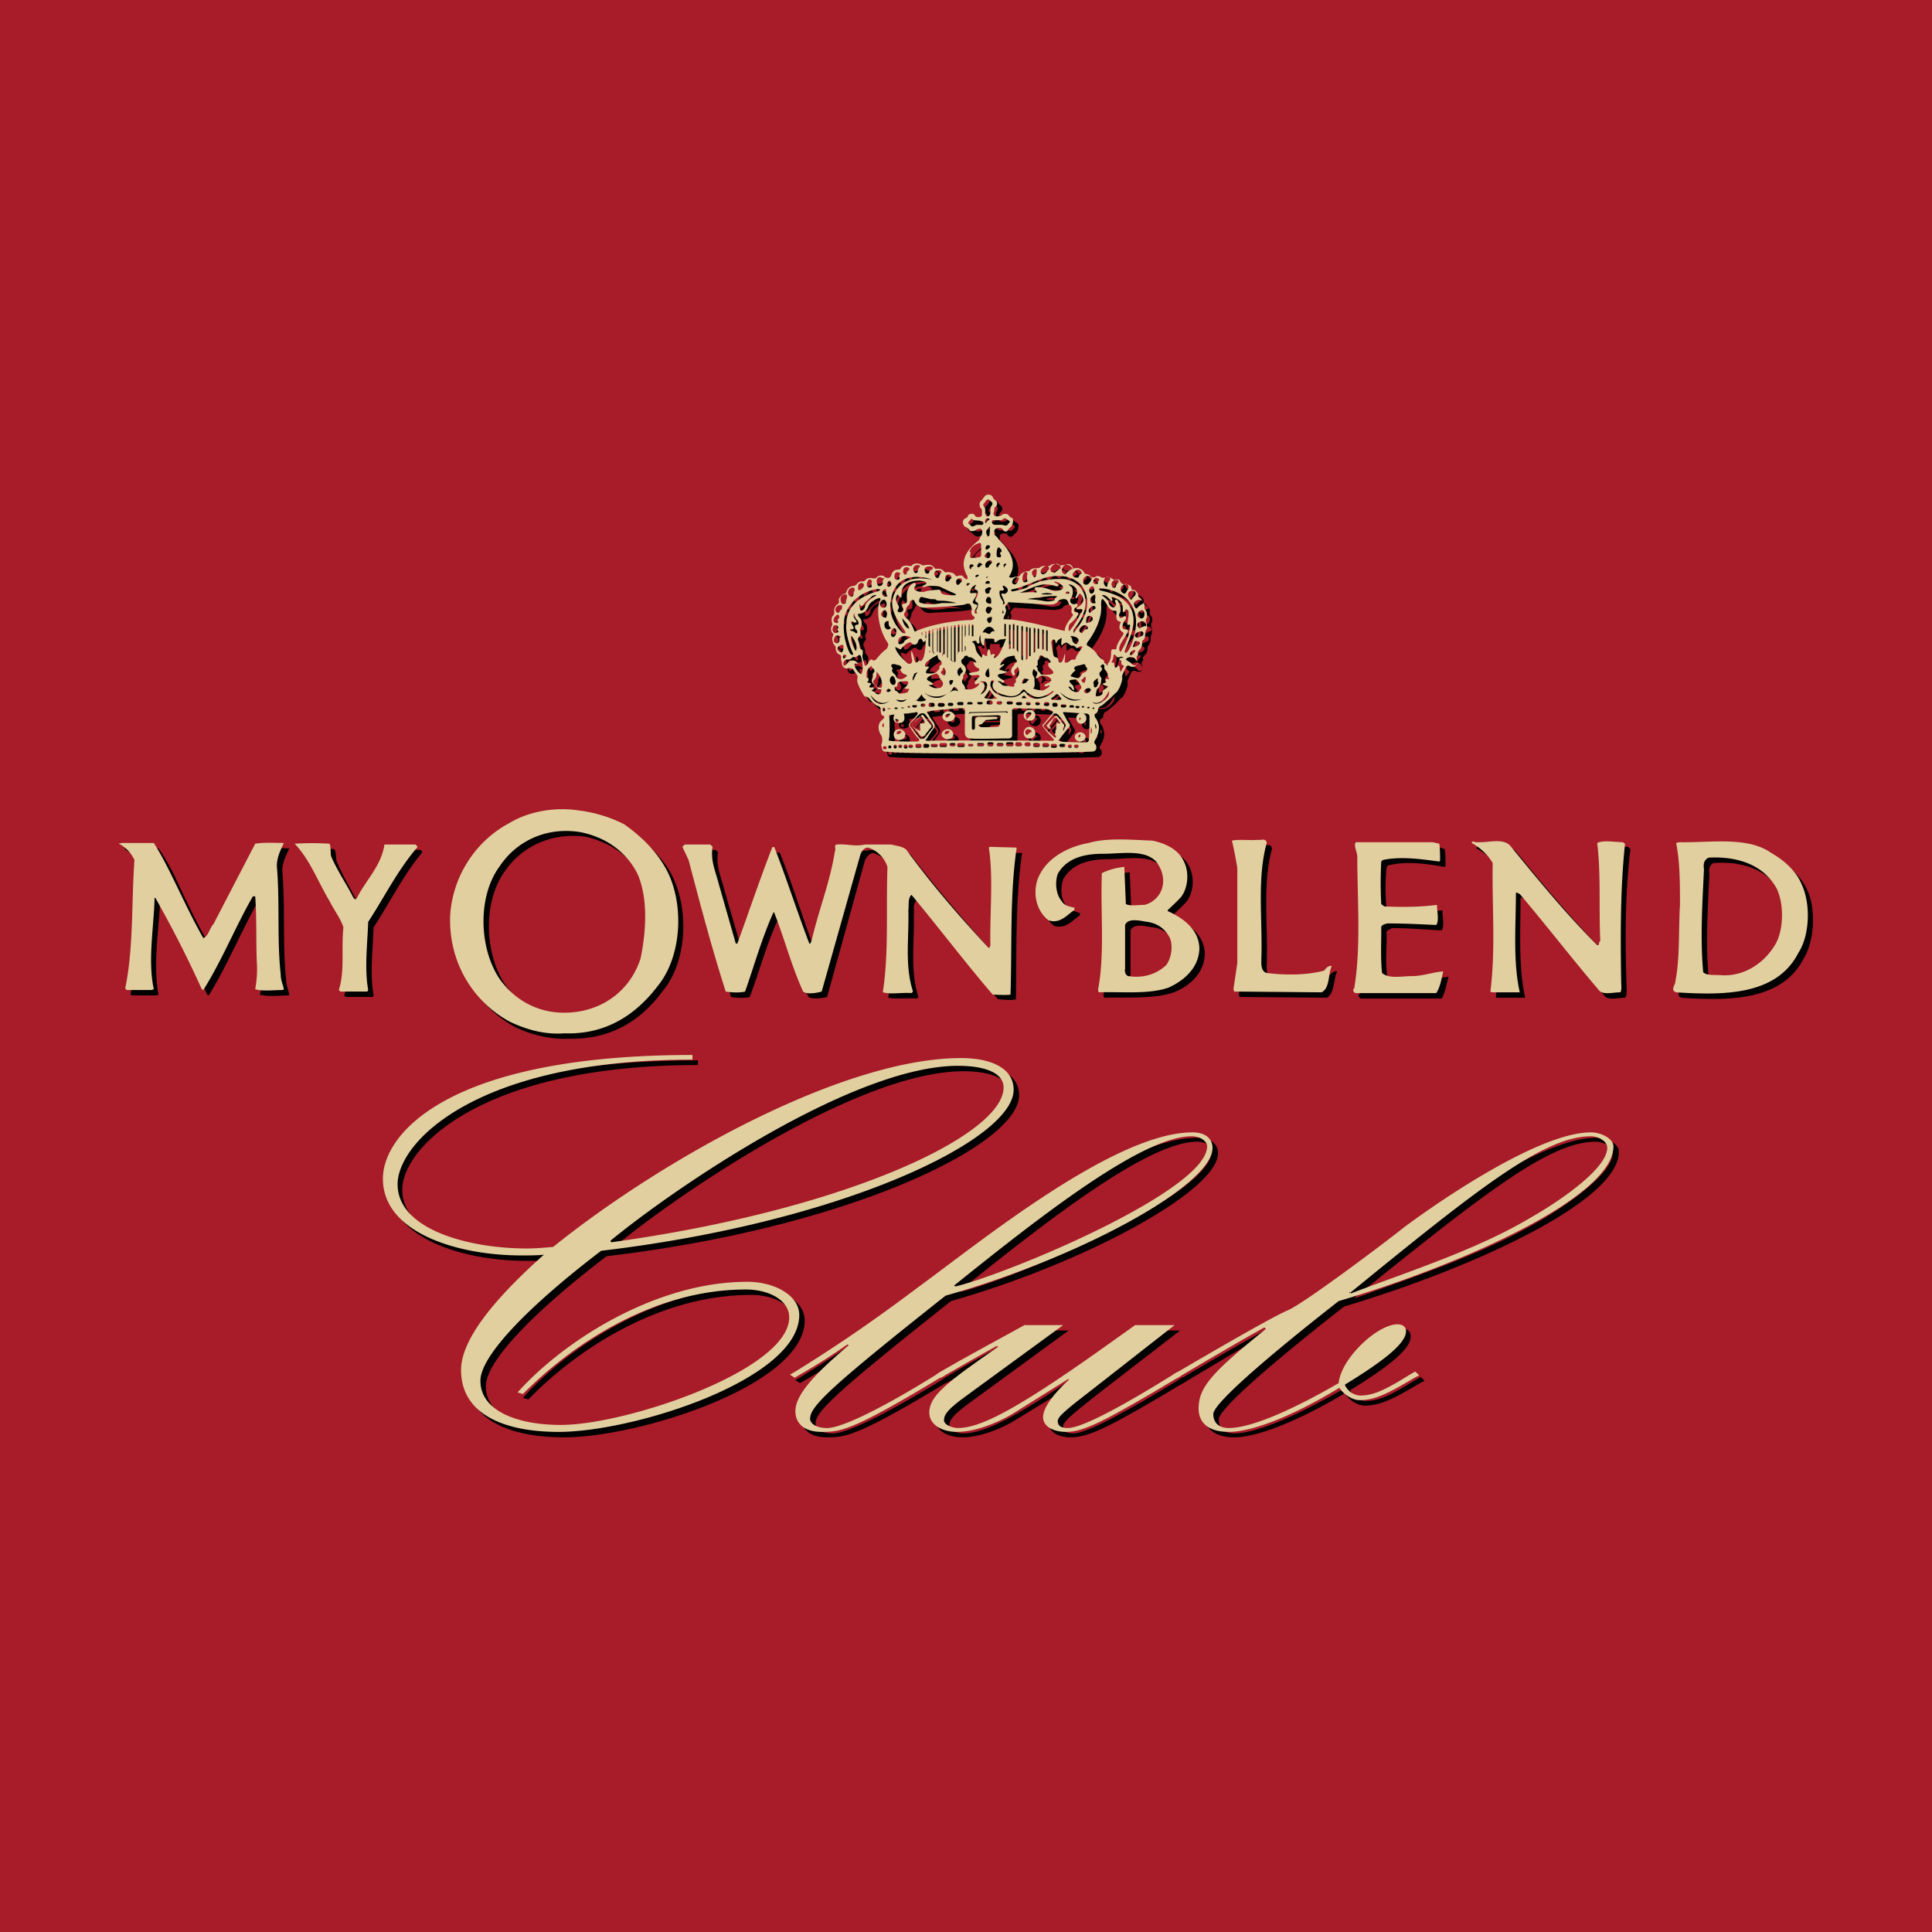 <svg xmlns="http://www.w3.org/2000/svg" width="2500" height="2500" viewBox="0 0 192.756 192.756"><g fill-rule="evenodd" clip-rule="evenodd"><path fill="#a81b29" d="M0 0h192.756v192.756H0V0z"/><path d="M126.92 84.642c-1.002 3.552-.385 7.798-.539 11.659 0 .541 0 1.158.539 1.312 1.777.232 4.016.232 5.715-.309.154-.076.387-.463.771-.387-.385.85-.23 2.086-1.002 2.627l-8.727-.078-.076-.232.385-2.625v-9.497c-.154-.927-.309-1.776-.617-2.703.85-.231 1.699 0 2.625-.077.309.078.774-.231.926.31zM144.139 84.719c.078.463.078 1.081.078 1.698l-.078.077c-1.775-.309-3.781-.617-5.635-.154l-.154.154a19.325 19.325 0 0 0 0 4.247l.309.154c1.543.154 3.551.154 5.25-.077 0 .618.23 1.622-.078 2.007-1.697-.077-3.242-.231-4.941-.231-.23.155-.695.231-.539.618 0 1.622-.156 2.78.076 4.401.695.619 2.008.309 3.012.309 1.08 0 2.008-.385 3.088-.463-.23.695-.309 1.545-.695 2.162h-8.029c-.154 0-.387-.309-.154-.463.695-4.092.309-8.957.309-13.127 0-.54-.463-1.003-.154-1.544h7.645l.69.232zM15.81 84.642c.618.849 1.159 1.853 1.622 2.779 1.081 2.316 2.085 4.479 3.397 6.718.541-.231.618-1.004 1.004-1.39l4.092-8.03c.927-.232 2.008-.077 2.935-.077-.309.694-.695 1.389-.695 2.239.309 3.629 0 7.413.386 10.887 0 .541.231 1.004.309 1.467l-.077.078c-.927 0-2.008.154-2.857-.078.232-.926.31-1.775.232-2.934-.078-2.084 0-4.401-.232-6.409h-.156c-1.698 3.012-3.088 6.409-4.941 9.42l-.154-.078c-1.467-3.088-2.934-6.099-4.633-9.111h-.077c-.155 3.012-.695 6.177-.155 9.111l-.154.078h-2.548l-.077-.154c.772-4.015.618-8.648.927-12.818a3.505 3.505 0 0 0-1.544-1.621c0-.077.154 0 .231-.077h3.165zM33.337 84.719c.231.309.154.772.231 1.158.618 1.544 1.467 2.856 2.162 4.246.154 0 .154.232.309.078.927-1.776 2.548-3.32 2.857-5.405h3.088l.155.232c-1.931 2.316-3.243 5.019-4.865 7.489-.078 2.24-.386 4.633 0 6.795l-.078.154h-2.702l-.154-.154c.618-1.854.231-4.169.386-6.254-.231-.927-.849-1.699-1.39-2.625-1.081-1.93-1.854-4.092-3.397-5.713a24.856 24.856 0 0 1 3.398-.001zM71.635 85.028c-.231 1.39.31 2.471.618 3.706l1.699 5.868h.154c1.158-3.088 2.239-6.408 3.397-9.497 0-.077.309-.077.309 0 1.235 3.089 2.239 6.332 3.397 9.497.232.155.232-.154.309-.309.695-2.935 1.854-5.791 2.316-8.802.077-.309-.232-.695.231-.695 1.004-.077 1.776.232 2.78 0h2.625c.463.155 1.312.155 1.544.695 2.625 3.397 5.251 6.409 8.109 9.652l.23-.232c-.076-3.166.309-6.795-.23-9.806l.154-.077 2.701.077c-.695 4.633-.541 9.729-.617 14.594-.617.154-1.312 0-1.775 0-2.858-3.166-5.406-6.641-8.108-9.884-.464.386-.232 1.004-.309 1.544.077 2.78-.386 5.483.463 8.108l-.154.154c-1.004-.076-2.008.078-2.857-.076.618-4.016.309-8.34.386-12.509-.231-.927-.926-1.622-1.853-1.931-.386 0-.618.309-.85.695l-3.783 13.667c-.618.154-1.467.232-1.854 0-1.158-2.549-1.853-5.25-2.856-7.876l-.078-.077c-1.235 2.548-1.93 5.328-2.934 7.953-.54.154-1.39.078-1.853 0-1.39-4.324-2.548-8.725-3.707-13.126l-.618-1.312.155-.232h2.625l.234.231zM151.244 84.951c2.779 3.397 5.482 6.64 8.646 9.883.232.077.078-.309.232-.386-.076-3.32.154-6.795-.232-9.806.695-.309 1.699-.155 2.549-.155l.232.232c-.541 4.324-.541 9.034-.387 13.589 0 .463.078 1.004-.154 1.236-.695 0-1.699.309-2.084-.232-2.703-3.166-5.328-6.486-7.877-9.575-.232-.155-.309-.231-.463-.155 0 3.243-.232 6.872.463 9.962h-2.857l-.076-.078c.539-4.247.076-8.571.23-12.818-.539-.926-1.312-1.544-2.162-2.007 0-.309.465 0 .619-.155 1.081.156 2.548-.385 3.321.465zM180.275 88.734c-.617-1.312-1.775-2.394-3.01-3.088-2.395-1.699-6.102-1.003-9.189-1.158l-.309.155c.385 1.853.385 4.169.385 6.177-.154 2.471 0 5.328-.463 7.644 0 .387-.539.85.078 1.082 4.787.309 10.037.309 12.199-3.939 1.083-1.777 1.237-5.02.309-6.873zm-2.701 6.177c-1.158 1.853-3.09 3.011-5.174 2.935-.695-.078-1.545.076-1.93-.309-.311-3.475-.078-6.95.076-10.348-.076-.463 0-.849.387-1.081 2.934-.231 5.559.694 6.871 3.088.774 1.623.696 4.325-.23 5.715zM116.961 91.437v-.078c.463-.463 1.004-.926 1.467-1.467.695-1.003.771-2.471.154-3.552-.617-1.158-1.93-1.698-3.088-1.931-2.086-.077-4.479-.309-6.332.232-2.162.386-4.479 1.544-5.174 3.86-.387 1.544.078 3.011 1.158 3.861 1.158.386 1.854-.541 2.549-1.004l.076-.231c-.463-.231-1.004-.231-1.312-.695-.617-.618-.695-1.776-.387-2.703.928-1.621 2.703-2.007 4.479-2.007 1.854 0 4.17-.541 5.328.772.617.695.928 1.853.541 2.857-.309.771-1.004 1.235-1.699 1.467-.617 0-1.467.077-1.854-.077l-.154-3.706a6.36 6.36 0 0 0-2.238.617c-.232 3.861.309 8.107-.387 11.66l.078.232c2.316-.078 4.941.154 6.949-.541 1.389-.541 3.012-1.775 3.088-3.784 0-2.007-1.775-3.165-3.242-3.782zm-.078 5.405c-1.004.926-2.316 1.312-3.783 1.08-.232-.076-.387-.385-.309-.693v-4.402c.309-.772 1.621-.386 2.162-.309 1.004.078 1.854.695 2.316 1.622.309.771.155 2.006-.386 2.702zM66.925 87.113c-1.003-1.776-2.548-3.166-4.092-4.324-1.39-.695-2.857-1.158-4.555-1.39-2.471-.386-5.097.077-6.873 1.235-3.243 1.699-5.636 5.096-5.945 9.111-.309 4.709 2.239 8.725 5.945 10.733 1.622.771 3.475 1.234 5.405 1.158 4.093.076 7.104-1.775 9.266-4.711 2.548-3.01 2.703-8.415.849-11.812zm-2.548 9.033c-1.004 3.166-3.706 5.174-6.872 5.404-3.012.156-5.482-1.08-7.104-3.318-2.085-3.089-2.239-8.34 0-11.352 1.698-2.471 4.71-3.861 8.03-3.397 2.394.54 4.556 1.93 5.714 4.246 1.082 2.472.85 5.792.232 8.417zM52.178 139.465c4.632-5.252 13.821-11.043 22.933-11.043 2.625 0 5.173 1.312 5.173 3.32 0 6.408-16.447 11.66-24.014 11.66-5.328 0-9.729-1.699-9.729-6.178 0-3.553 4.556-8.186 8.262-11.504-.618.076-1.39.076-2.24.076-6.486 0-13.821-2.316-13.821-7.645 0-4.555 6.641-12.354 30.886-12.354v.463c-21.62 0-29.496 8.262-29.496 12.432 0 4.555 7.181 6.408 12.895 6.408 1.004 0 1.776-.076 2.625-.154 10.811-8.648 28.956-18.84 40.77-18.84 2.934 0 5.25 1.004 5.25 3.166 0 4.941-16.91 13.203-41.155 16.061-6.795 5.174-12.045 10.346-12.045 12.973 0 2.934 3.552 4.4 8.03 4.4 6.563 0 22.778-5.482 22.778-10.732 0-1.699-2.008-2.781-4.324-2.781-9.497 0-17.759 5.793-22.237 10.424l-.541-.152zm43.934-32.586c-10.424 0-28.183 12.047-34.746 17.451l.154.154c23.55-3.244 39.147-10.732 39.147-15.443.001-1.389-1.698-2.162-4.555-2.162zM85.225 134.754l-.154-.076c-1.312.848-2.702 1.852-4.864 3.088l-.386.23-.463-.309.541-.309c3.243-2.008 7.027-4.479 12.354-8.494 5.945-4.322 19.457-15.365 27.18-15.365 1.467 0 2.084.695 2.084 1.545 0 3.705-13.127 10.887-26.639 14.748-11.504 9.111-13.512 11.041-13.512 12.199 0 .463.463 1.004 1.698 1.004 1.467 0 5.482-2.008 10.888-5.328l.463-.309.386.387-.463.23c-8.802 5.328-10.038 5.406-11.813 5.406s-2.625-.85-2.625-2.086c-.003-1.774 2.391-4.169 5.325-6.561zm10.656-5.869c5.328-1.312 25.018-9.65 25.018-14.053 0-.463-.541-.926-1.467-.926-4.787 0-14.594 7.566-23.706 14.902l.155.077z"/><path d="M117.732 132.746l-7.799 6.023c-3.166 2.471-3.861 3.088-3.861 3.551s.311.695 1.006.695c1.465 0 5.789-2.471 10.5-5.328l.463-.309.387.387-.387.23c-7.104 4.248-9.342 5.406-11.195 5.406-1.312 0-2.24-.541-2.24-1.545 0-.85 1.004-2.24 2.625-3.707h-.152l-5.561 3.398c-1.545 1.004-3.783 1.854-5.482 1.854-1.622 0-2.78-.773-2.78-1.932 0-1.621 1.622-3.012 6.872-6.562l-.154-.078c-1.697.928-3.551 2.008-5.173 2.936l-.463.23-.386-.309.463-.309c2.548-1.543 5.482-3.088 8.262-4.633h3.938l-9.729 7.104c-1.698 1.236-2.162 1.775-2.162 2.316s.772.85 1.39.85c2.085 0 5.405-1.545 14.208-7.799l3.475-2.471h3.935v.002z"/><path d="M117.578 137.688l.541-.309c3.088-1.854 9.266-5.404 10.887-6.1 1.545-.617 9.961-6.949 11.582-8.262 2.162-1.621 13.127-9.498 18.609-9.498 1.08 0 2.316.541 2.316 1.391 0 5.02-14.98 11.736-27.412 15.443-2.084 1.621-12.508 9.805-12.508 11.271 0 .773.463 1.391 1.545 1.391 2.314 0 6.562-1.93 10.963-4.479.232-2.471 3.783-5.945 5.869-5.945.387 0 .771.154.771.771 0 1.236-2.238 3.012-6.023 5.328.154.463.773 1.082 1.545 1.082 1.158 0 2.24-.387 4.941-2.086l.541-.309.387.387-.465.23c-2.701 1.621-4.014 2.24-5.48 2.24-.928 0-1.777-.771-2.008-1.236-4.787 2.857-8.803 4.402-11.041 4.402-2.318 0-3.012-1.236-3.012-2.316 0-2.162 1.234-3.553 6.641-8.031l-.156-.076c-2.547 1.389-4.787 2.779-8.184 4.787l-.387.23-.462-.306zm41.619-23.782c-4.557 0-10.965 5.02-24.092 15.598v-.078l.154.078c6.178-2.24 12.664-4.402 18.146-7.568 2.316-1.312 7.488-4.709 7.488-6.871.002-.696-.924-1.159-1.696-1.159zM109.779 60.628zM95.186 71.515c-.386 0-.618.231-.618.463 0 .309.231.541.618.541.309 0 .618-.231.618-.541 0-.231-.309-.463-.618-.463zm-.309.464c-.077-.232.386-.309.386-.232.077.154-.231.541-.386.232zM95.032 73.292a.528.528 0 0 0-.541.54c0 .231.232.463.541.463.309 0 .617-.232.617-.463 0-.31-.309-.54-.617-.54zm-.232.308c0-.231.541-.154.463-.078 0 .232-.54.387-.463.078zM103.293 71.361c-.385 0-.617.231-.617.541s.232.541.617.541c.309 0 .541-.231.541-.541s-.232-.541-.541-.541zm.078.463c0 .077-.232.231-.232.309-.076.077-.154.231-.309-.078-.078-.386.387-.541.463-.463.232.077.154.232.078.232zM103.217 73.06c-.309 0-.619.232-.619.541 0 .386.311.618.619.618s.617-.232.617-.618c0-.309-.309-.541-.617-.541zm.076.54l-.23.231c0 .078-.232.078-.232-.309 0-.154.154-.154.154-.231.078 0 .309-.078.387.077.153.154-.001.232-.079.232zM108.389 71.669c-.23 0-.463.232-.463.541 0 .309.232.54.463.54a.526.526 0 0 0 .541-.54.528.528 0 0 0-.541-.541zm-.155.695c-.076 0 0-.231 0-.309.155.078.155.309 0 .309zM108.312 73.6c-.309 0-.541.231-.541.463s.232.464.541.464c.23 0 .463-.232.463-.464a.499.499 0 0 0-.463-.463zm-.154.463c-.154-.077.076-.386.154-.231.077.154-.078.386-.154.231zM93.333 72.75a8.75 8.75 0 0 1-.617-.772c-.232-.232-.309-.077-.386-.077-.155.154-.695.772-.772.849-.155.154-.077.154 0 .309.077.077.617.695.772.85.154.154.309.154.386.077.077-.154.463-.54.617-.772.231-.232.077-.386 0-.464zm-1.004-.077v.463c0 .077.077.309 0 .309-.155 0-.695-.386-.772-.463-.077-.078-.077-.155 0-.232.077 0 .695-.617.695-.695.154-.154.231 0 .309.078 0 0 .077.154.232.386.077.154-.387.231-.464.154zM90.244 73.292a.528.528 0 0 0-.541.54c0 .231.232.463.541.463.309 0 .541-.232.541-.463 0-.31-.232-.54-.541-.54zm-.308.308c.077-.231.541-.154.541-.078-.001.232-.541.387-.541.078z"/><path d="M114.875 62.172c.154-.154.078-.618 0-.695-.23-.154-.154-.309-.154-.463.078-.231-.309-.618-.385-.695-.078-.077-.232-.077-.232-.386s-.387-.541-.463-.541c-.232 0-.309-.077-.309-.232 0-.154-.309-.386-.541-.386-.309.077-.387-.077-.463-.231 0-.077-.232-.309-.387-.232-.232.155-.387 0-.541-.077-.076-.155-.463-.155-.617-.077-.232.077-.387 0-.463-.078-.078-.077-.309-.154-.541 0-.154.155-.387 0-.463-.154-.078-.077-.309-.077-.541-.154-.463-.772-1.08-.54-1.312-.463-.076-.464-.617-.464-.771-.387-.154 0-.387.078-.541 0-.154-.154-.617-.154-.771 0-.154.155-.387.078-.541.078-.078 0-.387 0-.541.077-.076.155-.309.077-.385.077-.078 0-.387.078-.541.232s-.232.077-.387.077c-.232 0-.541.309-.617.386-.078.154-.232.154-.387.154s-.23.077-.387.077c-.154.078-.23.155-.385 0 1.234-1.853-.928-3.552-1.082-3.783 0-.077-.23-.309-.385-.386v-.386c0-.231.23-.309.385-.309s.387 0 .387.154c.232.309.541.154.617 0l.309-.309c.078-.077.311-.618.078-.85-.078-.077-.232-.077-.387-.309-.154-.154-.539-.154-.695 0-.154.154-.385.154-.463.154-.154 0-.309-.077-.309-.309v-.232c0-.154.078-.386.154-.386.309-.231.154-.617 0-.695-.076-.077-.154-.077-.309-.386-.076-.232-.695-.232-.85.077 0 .078-.076.231-.309.386-.154.154-.076.54 0 .695.232.155.154.386.154.463 0 .154.078.386-.23.386l-.078.077a.596.596 0 0 1-.387-.154c-.154-.309-.617-.231-.693 0 0 .077-.078.154-.31.309-.309.077-.309.695 0 .772.077.077.231.154.386.309.154.232.617.154.695.077.154-.231.387-.154.463-.154.309.154.154.386.078.618-.154.232-.232.386-.232.541-2.316 1.699-1.467 3.089-1.235 3.552.231.464-.155.232-.31.077-.077-.154-.386-.154-.541-.154-.154.154-.309 0-.463-.154-.077-.077-.386-.154-.54-.154-.309 0-.386 0-.541-.154s-.463-.231-.618-.231c-.077.077-.155.077-.232-.078a.79.79 0 0 0-.926-.232c-.155.078-.31-.077-.463-.077-.309-.231-.618-.077-.772.077-.155.078-.155.078-.386.078-.155-.078-.618 0-.695.154-.077.232-.309.232-.464.232-.154 0-.463.154-.54.54-.154.309-.463.309-.695.154-.232-.231-.695-.077-.772.078-.155.154-.31.077-.463.077-.078-.077-.541 0-.695.154-.154.232-.231.155-.386.155-.077 0-.309.077-.463.231-.155.232-.309.232-.309.232-.54 0-.695.54-.849.695-.309 0-.618.541-.618.694.078.155 0 .309-.154.387-.154.154-.309.463-.309.694 0 .232 0 .387-.155.541-.231.231-.077.618 0 .771-.231.309-.154.772 0 .85.078.078.078.232 0 .463-.154.232 0 .618.155.695.154.077.154.309.154.386 0 .155.077.541.309.618.309.077.232.231.232.386 0 .078 0 .231.077.309 0 .85.541.772.695.695.154-.077.309 0 .386.078.077.077.231.309.309.541.154.154.154.231.154.463-.077.309.231.926.463 1.312.232.464.309.464.387.464.231 0 .309.154.386.309.154.154.618.541.772.618.154 0 .154.077.309.231 0 .232 0 .695.154.695.386.154.077.386-.077.541-.463.463-.231 1.158 0 1.467.154.309.077.618.077.695s-.077.231-.077.231c.077.695.232.695.463.695 2.626.232 17.065.155 20.54 0 .463 0 .541-.463.387-.695-.232-.231-.156-.309 0-.618.154-.232.309-.618.309-.926 0-.309-.078-.695-.309-1.004-.156-.232-.156-.541 0-.541.154-.077.23-.309.23-.309 0-.232.154-.463.309-.463.154-.078.928-.772 1.004-.85.154-.155.387-.463.465-.463.076 0 .23-.232.385-.541.232-.54.309-.927.232-1.081 0-.154.23-.617.385-.927.156-.309.465-.154.465-.154.693.309.693-.463.617-.618-.078-.077-.078-.309 0-.309.076-.077.154-.231.076-.309 0-.154.078-.309.232-.386.078-.078.232-.386.232-.541 0-.154 0-.309.076-.386.078-.077.232-.386.232-.541s0-.386.076-.541c.078-.154.078-.618 0-.772.002-.151-.074-.151.002-.383zm-5.018 11.042c-.078-.077-.078-.386-.078-.463.078.077.233.309.078.463zm4.864-11.428c0 .772-.771.386-.771.078.075-.233.695-.85.771-.078zm-.926-1.235c.23-.232.541-.232.695 0 .23.154 0 .232-.078.232-.154.077-.387.309-.463.386-.232-.001-.387-.464-.154-.618zm-.619-.926c.311-.309.85-.078.619.309-.078.077-.309.231-.387.386-.308-.078-.463-.464-.232-.695zm-.772-.542c.078-.231.463-.386.619-.231a.378.378 0 0 1 0 .541c-.078.078-.156.541-.465.309s-.23-.464-.154-.619zm-.695-.694c.156-.077.387-.077.387.232-.078.077-.309.309-.23.386 0 .154-.311.309-.465 0-.077-.309.154-.541.308-.618zm-.693-.309c.463.078.23.387.154.464-.078.077-.154.309-.154.386 0 .154-.156.231-.309-.077-.078-.232-.078-.773.309-.773zm-.774.309c-.076.078-.23.232-.154.309-.85.385-.387-1.081.154-.309zm-1.543 11.118c0-.154.463-.463.617-.231.076.154 0 .154-.154.231-.078.155-.463.31-.463 0zm.539 1.622l-.076.077h-.078c-.076 0-.076-.077-.076-.077s0-.077.076-.077h.078l.076.077zm-2.933-1.545c.773.772 1.545.772 2.162.695-1.237.541-2.008-.462-2.162-.695zm2.394 1.468c0 .077 0 .077-.078.077h-.078c-.076 0-.076 0-.076-.077 0 0 0-.077.076-.077h.078c.078 0 .078.077.078.077zm-.465 0c0 .077-.076.077-.154.077h-.076c-.078 0-.154 0-.154-.077s.076-.155.154-.155h.076c.078 0 .154.078.154.155zm-.617-.077c0 .077 0 .154-.076.154h-.154c-.078 0-.156-.077-.156-.154 0 0 .078-.078.156-.078h.154c.076 0 .076.078.076.078zm-4.478-1.081c-.309-.231-.309-.541-.695-.154-.385.309-.85.386-1.621.309-.695-.078-1.467-.695-1.467-1.236 0-.54.232-.463.387-.309-.154.078-.617 1.003 1.08 1.39.695.155 1.236.077 1.621-.386.309-.386.387 0 .619.077.23.155.926 1.082 2.471-.154 0 0 .23 0 0 .232-.233.231-1.546 1.003-2.395.231zm2.086.849c0 .155-.078.232-.154.232h-.232c-.078 0-.154-.078-.154-.232 0-.077.076-.154.154-.154h.232c.075-.001.154.077.154.154zm-.928 0c0 .078-.076.155-.154.155h-.154c-.076 0-.154-.077-.154-.155 0-.077.078-.154.154-.154h.154c.078-.001.154.077.154.154zm-1.854-.54c.078-.077.078-.077.078-.154.076 0 .154-.155.23-.078.078.155.311.232.156.232h-.464zm.078.54c0 .078-.078.155-.154.155h-.309c-.078 0-.154-.077-.154-.155 0-.154.076-.154.154-.154h.309c.076-.001.154-.001.154.154zm.541-.155h.154c.076 0 .076.078.076.154 0 .078 0 .155-.076.155h-.154c-.078 0-.154-.077-.154-.155 0-.076.076-.154.154-.154zm-2.781 2.24c0 .077-.076.232-.309.232h-1.621c-.154-.077-.309-.155-.076-.232.154-.077.23-.077.385-.231s.232-.232.387-.232.617-.077.771-.077c.232 0 .387-.232 0-.232h-1.697c-.156 0-.387.078-.387.232s.076.695.076.849c0 .309-.309.232-.309.077 0-.154-.076-.85 0-1.003 0-.155.078-.232.154-.232.078 0 2.24-.077 2.395-.077.23 0 .309.077.309.232-.078.23-.078.616-.078.694zm-2.779-1.236c-.154.077-.309.077-.309.232 0-.232.154-.309.232-.309h3.396c.078 0 .232 0 .232.154-.078 0-.154-.077-.232-.077h-3.319zm-.926-2.78c-.077-.077-.154-.386-.077-.463.077-.077.154-.154.077-.231 0-.154.154-.309.154-.309.387-.463 0-.85-.154-1.004s-.154-.463-.077-.463c0-.077.154-.077.154-.231.077-.155.31-.232.386-.155 0 .077.078.077.154.077.154 0 .232.078.387.155.23.154.309.231.385.463-.076 0-.23 0-.309-.077 0 .154.154.463.465.617.23.155.076.31 0 .31-.078 0-.387.077-.695.154-.387.078-.232.155-.078.232s.463 0 .695 0c.309.077.154.231.078.309-.078.078-.156.154-.311.387-.154.154 0 .231.154.231.078-.077.156-.154.311-.077-.387.695-1.236.541-1.468.463.077-.156-.077-.31-.231-.388zm-2.008 1.236c-.541.231-1.313.154-1.853-.464-.078-.077-.232-.231-.232-.463.078.231.155.309.232.463.772.772 2.394.386 2.856-.386.232-.386.541.077.541.309-.463-.308-1.08.31-1.544.541zm.155.849c0 .078-.077.155-.154.155h-.232c-.154 0-.231-.077-.231-.155 0-.155.077-.231.231-.231h.232c.077 0 .154.077.154.231zm-.927 0c0 .078-.077.155-.154.155h-.309c-.077 0-.154-.077-.154-.155 0-.155.077-.231.154-.231h.309c.077 0 .154.077.154.231zm-2.239-4.555c0 .154-.077.541-.463.309-.232-.155-1.158-.927-1.235-1.544.077 0 .309.077.541.154.154-.154.386-.386.54-.463.077-.077.386-.309.541-.077.154.154.463.232.54-.077.154-.309.386-.541.463-.231.155.309.232.154.387 0 .077.386-.077 1.235-.154 1.621-.155.309-.309.463-.386.463-.155-.077-.155 0-.232.078-.077.077-.231.077-.309-.155-.077-.309-.154-.772-.309-.926-.156.23-.001.694.076.848zm-1.621 3.938c.231.077.695.231 1.081 0-.155.231-.618.463-1.081 0zm.772.849l-.077.077h-.154v-.154h.154l.077.077zm-1.544-8.648c0 .155 0 .618.309.618-.619.695-1.082-.618-.309-.618zm-.078 7.103c-.309 0-.077-.386.154-.386.155.155.155.309-.154.386zm-.309-8.184c.386.154.231.695.154.772-.771-.154-.463-.772-.154-.772zm-.154-1.081c.309-.077.541.85.078.85-.696-.001-.31-.927-.078-.85zm2.162 7.49c.154 0 .154.154.154.154-.463.618-.927.231-1.003.077-.077-.154-.155-.231-.232-.309-.154-.078-.231-.309-.154-.386.154-.155-.077-.386-.077-.386-.154-.231.309-.154.386-.154.077.077.386.077.463.154.154 0 .231.231.077.309-.155.078.154.464.386.541zm-1.236-3.706c-.309-.077-.077-1.081.309-.849.231.154.078.849-.309.849zm.309 4.246c.231.695-.463.695-.618.078 0-.386.309-.773.618-.078zm.078 3.861c0 .077.231.077.231.154 0 .078 0 .232-.155.155-.154 0-.154-.231-.076-.309zm-.078-.926c-.078 0-.078-.078-.078-.078 0-.077 0-.154.078-.154h.154s.077.077.077.154l-.077.078h-.154zm.541-1.544c-.232 0-.232-.078-.31-.155 0-.077-.077-.077-.231-.231-.078-.077-.078-.309 0-.309.077.077.154-.077.231-.309.078-.154.232-.231.772-.231.618 0 0 .618-.077.695 0 0 .077.077.231 0 .386 0 .155.231.078.386.001.076-.54.154-.694.154zm.772 1.235h.077c.077 0 .077.077.077.077s0 .077-.077.077h-.077c-.077 0-.077-.077-.077-.077s0-.077.077-.077zm.231-6.795c-.231 0-.541.231-.618.309s-.077.231-.386.309c-.232.077-.232-.231-.232-.231-.154-.696 1.082-.696 1.236-.387zm-.849-2.008c.077.231.695.695.695 1.081-.232 0-.618-.463-.695-1.081zm4.324.927h-.154v-.154.154h.154zm2.857-2.316c-.387-.232.154-.464.23-1.004 0-.154 0-.154-.385-.077-.463.077-.154-.541 0-.618.541-.386.309-.077.23 0-.076.077-.076.232.078.232.387.077.154.695 0 .849-.078.154-.078.386.076.386.156.078.156.463.078.695-.154.155-.078.386 0 .386-.387.232-.309-.154-.078-.54.234-.309-.152-.309-.229-.309zm.155-2.858c.076-.077.541-.077.154.154-.232.078-.232-.154-.154-.154zm-.078 6.1zm-.155 0c-.076 0-.076-.078-.154-.078V62.79h.154v1.235zm.078 0zm-.078 0zm-.23-.077h-.309.076V62.79h.078v1.158h.155zm-.078-1.158h.154-.154zm-.54 1.699zm.076.617v.309h-.077v-.463c.001.077.077.154.077.154zm-.076-.694zm0-.155zm0-.077zm.154 1.081zm0-1.39zm0 1.467l-.078.077.078-.077zm.077-1.467c0 .077.078.077.078.077s-.078 0-.078-.077zm-.077 0zm-.078-.154c0 .154-.077.231-.077.309V62.79h.077v.927zm.078-.927h.155-.155zm-.078 1.004zm-.076 1.622c-.078.077-.232.154-.309.154v-2.703 2.703c.154 0 .231-.077.309-.154zm-.232-2.549c.077 0 .154-.078.154-.078s-.077.078-.154.078zm-.309 0h.077-.077zm.232 2.703h-.077.077zm-.078 0c-.077.077-.154 0-.231 0 .077 0 .154.077.231 0zm-.231 0h-.154v-2.703h.154v2.703zm-.078-.077v.386-.309-.077zm-.231 1.003c-.077 0 0 0 0 0s-.077 0 0 0zm-.155-3.552h.155v3.629h-.155v-3.629zm-.309 3.475v-3.475 3.475c.077.077.231.155.309.155-.154-.078-.231-.078-.309-.155zm.232 1.93v.078c-.077.232-.231.309-.309.386-.309-.54.077-.463.309-.386v-.078zm-.232-1.93a1.662 1.662 0 0 1-.386-.309v-3.088h.077v3.166c.078.077.155.154.309.231zm-.308-3.397h.077-.077zm-1.931 5.405c-.618-.232.463-.618.85-.695 0 .077 0 .154.077.154.077.077.154.231.154.231.077.155.155.231.155.231.309.31.154.541.077.695 0 .154-.463.154-.695.077a.933.933 0 0 1-.618-.231c.85.001.232-.307 0-.462zm-.231-1.39c-.309.077-.077-.386.077-.463.231-.232.772-.541 1.004-.695 0 .154.154.387.309.541.154.155.078.463 0 .463 0 .077-.077.077-.077.231.077.155-.154.31-.154.31-.231.386-.618.231-1.004.309-.386 0-.154-.309 0-.541.153-.155.076-.233-.155-.155zm0-2.78c0 .077 0 .154.077.231-.077-.076-.077-.154-.077-.231zm.308 1.081v-.078.078zm0 .078v.231h.077-.077v-.231zm.696.154v.231-.231zm-.309-.077v0zm.154 0v0zm.463.154v.077-.077zm.309.077h.077c-.077.154-.077.309-.077.386v-.386zm-.154-.077v.077-.077zm.077 1.853c.078-.077.078-.077.078-.155 0-.077.077-.309.231-.077s.077.772-.154.618-.31-.309-.155-.386zm.232-1.776h.077-.077zm.077 0zm.077.154zm-.077-.077zm.232.309l-.078-.078.078.078zm-.078-.077s0-.077-.077-.077c.077 0 .077.077.077.077zm-.077-.077v-.077.077zm-.077-.232h-.154v-2.625h.154v2.625zm-.386-.077h-.155v-2.471h.155v2.471zm0-2.471c.077 0 .154-.078.231-.078-.077.001-.154.078-.231.078zm-.386.077c.077 0 .154-.077.231-.077-.077 0-.154.077-.231.077zm.154 2.317h-.231v-2.316c-.077 0-.232.077-.386.077.154 0 .309-.077.541-.077v2.316h.076zm.077.077c-.077 0-.077 0-.154-.077.077.077.077.077.154.077zm-.617-.154h-.077v-2.162h.077v2.162zm-.309.077h.078-.078zm.077 0h0zm-.077-2.162c.078 0 .155 0 .232-.077-.078.077-.155.077-.232.077zm0 1.776c0-.077-.077-.154-.154-.309v-1.467h.154v1.776zm-.232-.618zm-.154-.309c-.077-.077-.077-.155-.077-.155v-.155.155c0-.155 0-.231.077-.309-.231.077-.309.077-.464 0v-.155c.155-.077.31-.077.464-.154v.773zm0-.772c.077 0 .154 0 .231-.077-.077.077-.154.077-.231.077zm-.85.232c.077 0 .155 0 .232-.078-.077.078-.155.078-.232.078zm.309-.078h.077-.077zm.077.155c-.077 0-.154 0-.231-.077.077.077.154.077.231.077zm-.231-.077zm0 0zm-.078 0zm-.077 0zm-.386 4.015l.386-.155c-.154.077-.309.618-.463.85-.154-.232.077-.695.077-.695zm0 3.165h.154c.077 0 .154 0 .154.078a.166.166 0 0 1-.154.154h-.154a.166.166 0 0 1-.154-.154c0-.078.077-.078.154-.078zm.232-.463c.077-.077.463-.463.54-.617.078.231.31.386.464.54a1.11 1.11 0 0 1-1.004.077zm.618.309h.155c.077 0 .154.078.154.155 0 .078-.077.155-.154.155h-.155c-.078 0-.154-.077-.154-.155-.001-.078.076-.155.154-.155zm2.625-.077h.309c.077 0 .154.077.154.154s-.077.077-.154.077h-.309c-.077 0-.077 0-.077-.077s0-.154.077-.154zm.54-4.092h.078-.078zm-.231-3.63h.154-.154zm.386 3.707v-.077.077h-.077.077zm0-.077zm0-.232c0-.077.077-.154.077-.231 0 .077-.077.154-.077.231zm0 .154v-.077.077zm0-.077v-.077.077zm.231-.463h-.077.077zm-.076 0v0zm0 .077c0 .078 0 .078-.078.078.078-.001.078-.001.078-.078zm-.155-3.089c0-.077.077-.077.155-.077-.078 0-.155 0-.155.077zm.54 4.17c0 .077.077.31.154.31.077.154 0 .154-.154.309-.077.077-.154.463-.309.077-.154-.387.078-.619.309-.696zm-.231 3.474h.309c.077 0 .154.078.154.154 0 .078-.077.155-.154.155h-.309c-.078 0-.154-.077-.154-.155 0-.076.076-.154.154-.154zm3.011-2.547c-.695 0-.154-.772 0-.927-.076.155.078.772 0 .927zm-.541 2.084c.154-.155.541-.618.619-.85.154.309.385.695.771.927-.386.078-1.157.155-1.39-.077zm1.467.309h.232c.076 0 .154.077.154.154 0 .154-.078.232-.154.232h-.232c-.076 0-.154-.078-.154-.232 0-.077.078-.154.154-.154zm-.539.232c0 .077-.078.154-.154.154h-.309c-.078 0-.156-.078-.156-.154 0-.155.078-.232.156-.232h.309c.076 0 .154.077.154.232zm-1.236-.849c.85-1.082.078-1.313-.154-1.313 1.312-.386.849 1.158.154 1.313zm-.155.771h.232c.076 0 .154 0 .154.078 0 .077-.078.154-.154.154h-.232c-.076 0-.154-.078-.154-.154 0-.078.078-.078.154-.078zm-1.08 0h.309c.076 0 .154 0 .154.078 0 .077-.078.154-.154.154h-.309c-.078 0-.078-.078-.078-.154 0-.078 0-.078.078-.078zm3.86.078c0-.078.078-.155.154-.155h.232c.154 0 .23.077.23.155 0 .077-.076.154-.23.154h-.232c-.076 0-.154-.077-.154-.154zm-.385-2.239c-.311-.232-.773-.463-.387-.618.387-.077.541-.155.617-.155.078 0 .463-.077-.076-.231-.541-.078-.619-.078-.465-.232.154-.077.232-.231.311-.231.076-.077.23-.231-.078-.231 0 0-.232.309-.232.077.154-.231.387-.772 1.469-.85.076.232.076.31.154.386.076 0 .154.309 0 .309-.154.077-.232.077-.232.154s0 .154-.078.154c-.076.077-.385.618.078 1.004 0 0 .232-.154.078-.309-.156-.231 0-.386.076-.463.154 0 .232-.077.232-.154.154.232.154.387.154.541 0 .232-.078.309-.078.386-.076.077-.154.231-.23.231-.078.078 0 .154 0 .232 0 .155-.078.232-.154.309-.078.077-.078.155-.078.232s0 .077-.309.077c-.232-.077-.387-.077-.541-.077s-.387-.077-.387-.155c-.076-.154-.309-.231-.385-.309.076 0 .309-.077.309 0 .154.231.54.078.232-.077zm.539-3.861v-1.699h.154v2.394h-.154v-.463-.232zm.463.695V62.79h.156v2.471h-.156zm.232-.232c0 .077-.076.077-.154.077.078 0 .154 0 .154-.077zm.387.927c0-.154-.078-.231-.154-.386.076.154.154.231.154.386zm-.078-.386c-.076-.077-.154-.154-.154-.231v-2.394h.154v2.625zm.232.695v-3.243h.23v3.397c-.076-.077-.154-.077-.23-.154zm.85 2.084c-.232.078-.154.386-.695.386-.001-.694.462-.54.695-.386zm-.309-2.007v-3.243h.154v3.167c-.078.076-.154.076-.154.076zm.772.927c0 .077.076.155.232.232.154.154.076.463 0 .54-.078.309.154.077.23 0 .078-.077.154-.154.463-.154s.465.077.619.231c.23.155.23.309.154.386-.078.078-.154.155-.309.155-.078 0-.232.154-.232.154-.232.232.076.232.154.155.154-.077.309-.077.154.077-.076.154-.387.309-.541.309-.23.077-.85 0-1.004-.154.232-.077.154-.617.154-.772 0-.078 0-.309-.076-.386-.307-.31-.076-.619.002-.773zm0-1.622v-2.471h.154v2.394c-.078.077-.154.077-.154.077zm.386 1.081c-.078-.154 0-.309 0-.386.076-.077.154.077.154-.231 0-.232.23-.232.385-.155.078.155.232.232.309.232.156 0 .387.231.465.309-.078.232-.309.078-.309.232.076.077-.078.154.385.618.387.386 0 .463-.076.463-.154.077-.773.077-1.082 0 .078-.077 0-.155-.076-.232-.154-.077-.154-.154-.154-.231 0-.077 0-.232-.154-.309.075-.079.23-.156.153-.31zm0-1.544v-1.93h.154v2.007c-.077 0-.154 0-.154-.077zm.463.154V63.33h.154v2.008h-.154zm.076-2.007c.154.077.232.077.309.077-.076 0-.154 0-.309-.077zm.309 2.085v-2.008h.156v2.085c-.078 0-.078-.077-.156-.077zm.078-2.008c.154.077.232.077.309.077-.076 0-.155 0-.309-.077zm1.467 1.544c.232-.232.463-.386.619-.232.152.154.385.309.463.232.154 0 .23 0 .309.154.076.077.076.154.309 0 .23-.154.309-.077.385-.077-.076.154-.539.849-.617 1.003-.076.232-.076.386-.309.309-.309 0-.387.154-.463.232-.076 0-.463.154-.387-.078 0-.154.078-.541 0-.772-.076.077-.23.618-.309.772 0 .155-.23.232-.309 0-.078-.231-.154-.386-.309-.386-.154-.078-.232-.155-.309-.386 0-.231-.078-.85-.154-1.004 0-.154.154-.309.23-.386.078-.077.154.077.232.231 0 .154.078.231.154 0 .076-.154.309-.309.463-.386-.074.156-.074.619.002.774zm1.545-3.321c-.541-.077-.309-.463-.154-.54.23 0 .23-.386 0-.309-.309.154-.695-.154-.463-.541.23-.309.309-1.082-.078-1.235-.078-.078-.23-.232 0-.155.232.077.85.463.617 1.081-.076.077-.154.463 0 .231.232-.231.309-.54.463-.386.154.231.232.386.232.54-.078.155-.078.464-.463.618-.154.154-.387.386-.078.386.309-.077.541 0 .309.231-.154.31-.385 1.004-1.08 1.854-.154.154-.154.077-.154-.154 0-.155 0-.464.154-.618.232-.075 1.158-.925.695-1.003zM107 59.779c-.309 0-.078-.232 0-.232.154.078.387.155 0 .232zm1.08 4.864c-.23.309-.539-.077-.539-.231 0-.077-.078-.309-.232-.386.308-.078 1.08.154.771.617zm.774 2.471c.076 0 .154.077.154.155 0 .155-.078.155-.154.232 0 .077-.154.154-.232.154s-.232.232-.309.386c-.078.154-.154.154-.232.154-.154 0-.385-.077-.617-.154s-.076-.231.078-.309h-.078c.078 0 .154-.155.232-.231.154-.077.154-.155.076-.155-.076-.077-.076-.232.078-.309.076-.077.617-.231.771-.231s.232.077.232.154l.001.154zm-1.313 1.853a1.45 1.45 0 0 0-.232-.309c-.23-.31.232-.31.387-.386.154 0 .385.077.385.231.078.078.232.386.309.463v.309c-.076 0-.076 0-.154.077 0 .154-.23.231-.463.231-.23-.077-.385-.154-.541-.386-.23-.231 0-.154.078-.077.54.542.307.002.231-.153zm-3.629-3.551c0 .077-.078.154-.156.154.078 0 .156-.077.156-.154zm-.695.617v-2.934s.076 0 .154.078v2.779c-.078 0-.154.077-.154.077zm2.471 4.633h.154c.154 0 .23.077.23.154 0 .155-.076.232-.23.232h-.154c-.078 0-.232-.077-.232-.232-.001-.077.153-.154.232-.154zm-.155-.309c-.078 0-.154-.077-.078-.231.078-.077.309-.232.309-.309.078 0 .232-.077.387.077.154.155.387.463.154.463-.309 0-.696-.077-.772 0zm1.004.386h.23c.078 0 .154.078.154.155 0 .078-.076.155-.154.155h-.23c-.078 0-.154-.077-.154-.155s.076-.155.154-.155zm1.93-2.239c-.078-.155-.078-.155 0-.231.076 0 .232-.232.232-.232.154.077.154.386.076.541 0 .153-.308 0-.308-.078zm.387-5.173c-.154 0-.232.231-.311.309-.076.232-.617-.231-.154-.541.619-.54.849.309.465.232zm.076-.618c-.309-1.467 1.466-.309 0 0zm.386-1.004c-.541-.309.385-1.158.541-.463-.156.077-.541.308-.541.463zm.463-1.853c.078-.077.078.231 0 .54v.309c-.23.078-.463 0-.463-.386-.078-.309.309-.386.463-.463zm-.463-.773c.154-.154.309-.154.385.154.078.309-.076.464-.23.541-.309-.076-.309-.54-.155-.695zm-.232-1.081c.309-.077.309.155.309.232 0 .309-.309.695-.617.618s-.233-.85.308-.85zm-1.389-.462c.385-.386.771-.077.771.154-.154.077-.387.309-.309.463-.386.077-.848-.155-.462-.617zm-1.004-.541c.23-.232.695-.309.926.309-.309 0-.695.386-.85.541-.384-.078-.384-.696-.076-.85zm-.308.232c-.154.077-.619.386-.619.463-1.159-.232.386-1.699.619-.463zm-1.158 0c-.232.309-.311.54-.619.618-.772-.232.54-1.391.619-.618zm-1.313.077c.154.077 0 1.081-.232.771-.463-.617.076-.771.232-.771zm-.85.463c-.078.154-.078.618-.078.772-.925.464-.308-1.544.078-.772zm-.927.463c0 .154-.076.541-.385.618-.541-.077 0-1.003.385-.618zm-.541 1.081c.695-.078 2.395-.849 2.627-.927.23-.154.85-.386 1.93-.386 1.312 0 2.857.772 2.857 2.703 0 1.467-1.082 2.471-1.236 2.857-.23.309-.154-.154-.076-.309.076-.077 1.158-1.235 1.08-2.625 0-1.931-1.697-2.317-2.162-2.317-2.238-.077-3.32.618-3.629.849-.309.155-1.08.31-1.391.31-.309.077-.155-.155 0-.155zm3.939.695c.154 0 .539 0 .387.077-.078.077-.156.155-.156.231-.076.155-.463.155-.693.232-.232 0-1.236-.232-2.008-.309.154 0 .926-.078 1.158-.155.154.001 1.08-.076 1.312-.076zm-.619-.385c.311.077 1.158.154 0 .231-1.08 0-.076-.231 0-.231zm.156-.387c-.311-.077-1.623-.309-1.236.155.232.154.154.309-.078.232-.309 0-1.158 0-1.543.077.154-.077 1.775-.85 2.471-.85.771 0 1.08.077 1.158.155.154.077.541 0 .078-.232-.387-.231-.156-.231.076-.231.154.077 1.004.617.309.849-.617.232-.85 0-1.235-.155zm.155 1.622c.617-.077.771-.155.926-.386.232-.155.695-.309.928.077.152.309.152.386.23.386.078.077.154.309.078.386 0 .154.076.386.154.463 0 .078.076.155-.078.309s-.695.849-.695 1.39c-.539-.077-4.4-1.235-6.1-1.158 0-.154 0-.386.078-.463.076-.078.23-.387.154-.541-.154-.154-.078-.309 0-.386.076-.077.23-.232.23-.309.155 0 3.784.232 4.095.232zm-4.325 1.93v1.236c-.078 0-.078 0-.154-.078V62.79h.154zm-.232-5.869c0-.154.387-.309.232 0-.078 0-.154.078-.154.232 0 .078-.078-.077-.078-.232zm0 2.24c-.232-.154-.076-.231.078-.154.693.386.154.772-.078.772-.154-.077-.309 0-.232.231.156.232.619 1.004.078.772.078 0 .232-.078-.078-.387-.23-.386-.23-1.003-.076-1.003.232.078.462.001.308-.231zm-.154 2.162c.078.078.309.463 0 .386 0-.078.078-.232 0-.386zm-.463-6.023c0-.155.154-.309.23-.155 0 0 0 .078.078.078.076.077.154.309 0 .386-.078.077-.078.155 0 .232.076.077.076.309-.154.309-.154 0-.232-.077-.232-.232 0-.154 0-.463.078-.618zm.076 1.313c.232 0 .154.231.078.231-.078.077-.078.155-.078.232 0 0-.154.077-.23 0-.001-.077-.001-.386.23-.463zm-.385-4.247c.076.078.385.078.539.078.078 0 .232 0 .387-.155.078-.077.154-.077.463.077.232.232.078.309-.076.464-.154.231-.463.077-.541.077h-.695c-.309 0-.309-.155-.309-.309 0-.232.232-.232.232-.232zm-.849-1.853c.232-.232.309-.155.541 0 .23.231.076.386 0 .54-.078.077-.078.387-.078.618s-.154.386-.23.386c-.311 0-.311-.231-.311-.309s.078-.463-.076-.695c-.233-.231-.001-.231.154-.54zm.386 2.857v.387c0 .309-.232.309-.311.231-.154-.231-.076-.618.078-.695s.154-.231.154-.309c.078.154.154.231.154.231-.075 0-.075.077-.075.155zm-.154 1.93c-.387.231-.387-.155-.156-.309.232-.231.541.077.156.309zm-.232-2.548c-.232-.309.154-.695.309-.386-.077.077-.233.232-.309.386zm.076 2.934c.156-.154.387 0 .387.155 0 .232-.076.386-.23.386-.156 0-.232-.154-.232-.154-.234.077-.08-.309.075-.387zm0 4.479c.465-.231.465.154.465.464 0 .231-.309.154-.541 0-.155-.155 0-.387.076-.464zm.465-3.398c-.154.077-.232.232-.232.309s-.232.155-.309 0c-.078 0-.154-.463.387-.618.23-.077.23.232.154.309zm-.155 1.854c0 .154 0 .154-.154.154h-.156c-.076.077-.154-.077-.076-.231.076-.078.386-.078.386.077zm-.154-.541l-.156.155c-.076-.078-.076-.233.156-.155zm.23 1.158c.078.155-.076.155-.076.232-.078 0 0 .077 0 .154s-.311.231-.387.077c-.078-.231-.078-.309-.078-.309.079-.154.465-.385.541-.154zm-.154 1.776c.078.077.232.077.232.231 0 .155-.078.231-.078.386-.076.155-.309.155-.309.078 0-.078-.078-.078-.154-.155 0 0-.078-.077-.078-.154.079-.309.233-.386.387-.386zm.233 1.081c.076.463-.078.618-.309.618-.387-.541.154-.618.309-.618zm.308 1.467c-.078-.077-.232-.077-.387.155-.076.154-.387 0-.387 0-.076-.078-.23-.078-.385-.078.542-1.08 1.235-.308 1.159-.077zm-1.39-10.655s-.541 0-.617.077c0 0-.232.154-.387-.077 0 0-.463-.232-.076-.386.154-.155.154-.31.309-.155.154.155.695.078.771.078.386-.001.308.463 0 .463zm.386 12.045c0-.463.076-.927.154-.695h.695c.076 0 .154-.077.154.077s0 .231.076.309c.154-.077.387-.309.541-.309.076 0 .309 0 .463-.077.078 0 .078.077 0 .231-.076.154-.541 1.622-1.08 1.699 0 0-.154-.077 0-.232.076-.077.076-.231-.154-.154-.154.077-.154.154-.232-.077-.076-.231-.154-.309-.154-.541-.076.155-.232.618-.154.772-.154 0-.232 0-.309-.077-.078-.077-.232-.077-.232.309-.154-.155-.541-.541-.617-.927-.154-.463-.309-.695-.387-.772.154 0 .463-.154.463.077 0 .154.311.231.232-.077 0-.231.078-.541.154-.618.001.233.001 1.082.387 1.082zm-.308-8.031c-.078 0-.154.078-.154.155s-.232.077-.232 0c0-.155.154-.541.387-.386.153.154.075.231-.001.231zm-.387-2.161c.309-.232.309.077.387.232v.849c0 .309-.309.309-.387.309h-.541c-.23.077-.154-.232-.154-.386.078-.155 0-.155-.154-.155.232-.617.771-.772.849-.849zm-.541 2.007c.154 0 .232.309.078.232-.078.077-.154.154-.154.232 0 .077-.154.077-.154-.078-.001-.232-.001-.386.23-.386zm-.154 2.008c-.154 0-.23.154-.309.232-.231-.309.078-.309.309-.232zm-.618 2.085c.154-.077.463-.155.618 0 .078.154.154.386.078.541 0 .154 0 .463.23.618.154.077.232.309-.23.386-.542 0-3.321.155-5.637 1.158-.154-.463-.541-1.081-.772-1.312-.309-.231-.309-.463-.231-.541.077-.155.154-.309.154-.386-.077-.154.155-.309.155-.386.077-.077.154-.232.231-.386 0-.155.386-.309.463 0 .154.309.541.618.927.618.308-.079 2.701-.079 4.014-.31zm-4.478-.464c.077-.386.309-.309.386-.309.155.077.386.155.695.231.309 0 .463 0 .618.077.077 0 .154.078.386.078s.695 0 1.622.231c-.386 0-1.235-.077-1.544 0-.232.078-1.313.232-1.931 0-.001.001-.387.001-.232-.308zm4.092-2.162c.309.077.077.309 0 .463 0 0-.232.386-.386.077s.078-.54.386-.54zm-1.158-.385c.154 0 .386.309.154.463.077-.077-.231.463-.463.155-.154-.387.155-.618.309-.618zm-.695-.232c-.077.077-.231.309-.231.386s-.154.309-.386.077c-.464-.618.54-.849.617-.463zm-.155 1.466c.154.077.927.463 1.158.541.154.077.772.309.154.309-.617 0-1.235-.154-1.235-.309-.078-.232-.078-.309-.463-.309-.309.077-.927.155-1.081.231-.154.078-.695.078-.927-.077-.309-.232-.154-.463-.077-.463.077-.078.077-.541-.386-.155-.464.386-.464.927-.464 1.081 0 .463.155.85-.309.85 0 0-.309 0-.154.309.231.386-.154.54-.231.54-.078-.077-.463-.077-.232-.309.155-.154.155-.231.078-.463-.155-.155-.386-.618-.078-1.004.078.154.464.54.387.077-.077-.541.077-1.39 1.698-1.467.309 0 1.081.154.695.386-.541.231-.387.309 0 .155.309-.077 1.236-.077 1.467.077zm-.849-2.007c.231.077.077.309 0 .309s-.232.077-.232.231c-.077.077-.386.232-.463-.154s.386-.463.695-.386zm-1.544-.155c.231-.077.54 0 .309.232-.078.078-.155.232-.155.386s-.309.231-.463 0c-.077-.231.077-.54.309-.618zm-1.081.155c.154 0 .618.155.309.386-.077.077-.155.077-.155.154 0 .154-.154.309-.309.154-.154-.23-.077-.617.155-.694zm-.463.618a.59.59 0 0 0-.155.386c.155.155-.077.309-.155.309-.077 0-.309-.077-.309-.386.001-.541.464-.386.619-.309zm3.165.618c-3.088-.618-4.092 1.39-4.015 2.471s.772 1.93 1.158 2.548c.386.617-.154.386-.309.231-.077-.231-1.235-1.312-1.081-2.934.464-3.475 3.707-2.471 4.247-2.316zm-4.246.154c.309.386.077.617-.232.541-.232 0 .078-.541.232-.541zm-.232 1.544c-.618.309-.695-.695-.155-.695 0 .155 0 .541.155.695zm-.618-1.853c.077.077.232.077.386.077-.154 0-.309.232-.231.463 0 .231-.231.309-.309.309-.154 0-.231 0-.309-.463a.325.325 0 0 1 .463-.386zm-1.004.386c0 .077-.077.386.078.54-.927.464-.386-1.312-.078-.54zm-.926.155c.464.154 0 .54-.231.695-.154.078-.154-.077-.154-.309-.001-.309.231-.386.385-.386zm1.545.617c.463 0 .231.155 0 .231-3.166.849-3.089 2.934-3.166 3.166-.077.849.386 2.239.618 2.78.232.54-.077.463-.232.154-.694-1.467-.694-3.166-.386-3.938.926-2.161 3.088-2.393 3.166-2.393zm-.078.618c-.155.077-1.159.618-1.159 1.004s-.695 1.004-.541-.154c.078.231.154.309.386.077.154-.309.695-.695.772-.772.079-.078.31-.232.542-.155zm-2.085 3.398c.231.231.154.541-.078.309-.231-.231-.309-.154-.386-.154-.078 0-.232-.231 0-.231.154 0 .309 0 .154-.309-.232-.309-.154-.463 0-.386.155.154.463.154.231-.155-.231-.386-.231-.463-.077-.772 0 .155.077.618.309.772.077.077.231.463 0 .463-.307-.001-.307.308-.153.463zm0 2.162c-.309-.463-.541-1.158-.463-1.622.154.232.772 1.081.463 1.622zm-.386-6.332c.232-.077.232.232.232.386 0 0-.078.155-.078.309s-.154.231-.309.231c-.077-.077-.231-.231-.231-.463 0-.231.154-.463.386-.463zm-.54.695c.077.077.077.386 0 .463-.077.077-.077.232-.077.386-.541.541-.85-1.003.077-.849zm-.464 1.081c.078.154 0 .463-.077.463s-.077-.078-.154.077c0 .154-.155.232-.155.232-.54-.232-.154-.926.386-.772zm-.463.927c.232.077.232.309.154.386 0 0-.154.077-.077.231.077.155-.231.232-.231.232-.618-.154 0-.849.154-.849zm-.463 1.467c0-.309.155-.463.386-.463.154.077.231.231.154.309-.077.077 0 .309.077.386-.308.231-.54.154-.617-.232zm.386 1.389c-.463 0-.309-.695 0-.772.231-.077.309 0 .463.155-.077 0-.232.155-.154.232 0 .154-.078.385-.309.385zm.309.85c-.463-.309-.078-.695.154-.695.231 0 .231.155.231.386.001.077-.076.463-.385.309zm.386.308h.078c-.078 0 .386-.077.077.232-.232.309-.232-.154-.155-.232zm1.775 1.931c-.54-.386-1.081-1.313-.386-1.004-.077-.309-.541-.618-1.004-.077-.077.077-.386.386-.386 0 0-.309.309-.386.386-.386.154 0 .309 0 .463-.154.077-.155.232-.077.309-.155.078 0 .232 0 .309-.077.077-.154.232-.154.309.155.078.231.31 1.235 0 1.698zm.31-1.081c-.155-.463-.232-.772-.155-.927 0-.154 0-.386-.155-.463-.154-.155-.154-.232-.154-.386 0-.155-.077-.309-.077-.386-.077-.077-.154-.309 0-.541.231-.154.155-.386.077-.541 0-.077.078-.309.154-.386 0-.077.155-.463-.077-.849-.309-.309-.232-.386-.232-.463.386 0 .772-.155.927-.695.154-.309.463-.618.617-.618.155-.155.85-.541.541.077-.231.541-.154 2.548.772 4.092 0 0 .309.309-.155.618-.386.386-.771.85-.849 1.004-.078.077-.31.231-.387.154-.077-.154-.309-.077-.386.077-.152.233-.384.696-.461.233zm1.775 2.084c0 .463-.154.386-.54.155-.387-.155-.387-.541-.232-.618.155-.077.232-.54.232-.695v-.077c.232.232.54.695.54 1.235zm-1.003.31s-.463.077-.232-.154c.232-.309.154-.232-.077-.309-.231 0-.231-.077-.077-.155.077-.155.077-.309-.154-.386v-.463c0-.154.077-.386.154-.463.154-.154.231-.154.231-.231l.309.309c.077.077.077.309 0 .386 0 0-.077.078-.077.232.077.154-.077.386-.077.463-.078.078.077.386.154.463.077.078.387.155.387.309 0 .231.231.154.309.154.077.386 0 .695-.463.464 0 0-.232-.232-.309-.232-.077 0-.154-.154 0-.231.076-.002.153-.156-.078-.156zm-.155.772c.231.155.927 1.159 1.931.541-.541.462-1.39.617-1.931-.541zm1.313 1.621c-.078 0-.155-.077-.155-.231 0-.078.077-.155.155-.155.077 0 .154.077.154.155 0 .154-.077.231-.154.231zm-.155 1.545c-.154-.077 0-.386.155-.386 0 .154.077.463-.155.386zm.309 2.238h-.077c-.077 0-.155-.077-.155-.154 0-.154.078-.231.155-.231h.077c.077 0 .155.077.155.231 0 .077-.078.154-.155.154zm.232-4.092s0-.077.078-.077h.154l.077.077c0 .078-.077.078-.077.078h-.154c-.078 0-.078 0-.078-.078zm.154 3.012c.078-.232 0-2.007 0-2.316.078 0 .386-.077.541-.077-.077.154-.309.849.386.849s.618-.695.541-.927c.154 0 .927-.154 1.235-.154.231-.077.077.232 0 .309s-.541.695-.695.849c-.077.077 0 .232.077.309.077.154.386.541.695 1.003.463.464 0 .464-.077.464-.154 0-2.471 0-2.625-.077-.078 0-.154 0-.078-.232zm.078.926c-.078 0-.154 0-.154-.077 0-.155.077-.155.154-.155s.154 0 .154.155c0 .077-.077.077-.154.077zm.618-.077c0 .077 0 .077-.077.077-.078 0-.155 0-.155-.077v-.077c0-.077.077-.154.155-.154.077 0 .077.077.077.154v.077zm.463.077h-.077c-.155 0-.155-.077-.155-.154s0-.154.155-.154h.077c.077 0 .154.077.154.154a.166.166 0 0 1-.154.154zm.54 0h-.077c-.154 0-.231-.077-.231-.154s.077-.154.231-.154h.077c.077 0 .155.077.155.154s-.078.154-.155.154zm.541 0h-.155a.166.166 0 0 1-.154-.154c0-.077.077-.154.154-.154h.155c.077 0 .154.077.154.154a.166.166 0 0 1-.154.154zm.849 0h-.309c-.077 0-.154-.077-.154-.231 0-.077.077-.154.154-.154h.309c.077 0 .154.077.154.154 0 .154-.077.231-.154.231zm0-1.004c-.155-.154-.849-1.003-.927-1.081-.154-.155-.154-.232-.077-.309l.927-.926c.077-.078.386-.232.541 0 .231.231.618.695.695.849.077.077.231.309.077.541-.232.232-.772.926-.849 1.004-.078.077-.233.077-.387-.078zm.695 1.004h-.231c-.077 0-.232-.077-.232-.231 0-.077.155-.231.232-.231h.231c.154 0 .231.154.231.231 0 .154-.077.231-.231.231zm.85-.077h-.309c-.154 0-.232-.078-.232-.155s.078-.154.232-.154h.309c.154 0 .154.077.154.154s0 .155-.154.155zm1.003 0h-.463c-.078 0-.155-.155-.155-.232s.077-.154.155-.154h.463c.077 0 .155.077.155.154s-.078.232-.155.232zm.849-.077h-.309c-.077 0-.154-.077-.154-.154s.077-.154.154-.154h.309c.078 0 .155.077.155.154s-.077.154-.155.154zm.927 0h-.463c-.078 0-.154-.077-.154-.154s.077-.154.154-.154h.463c.077 0 .155.077.155.154s-.078.154-.155.154zm-3.552-.54c-.386 0-.154-.155-.077-.232.077-.155.541-.849.618-.926.077-.078.232-.387.077-.618-.154-.309-.463-.618-.541-.849-.154-.155-.231-.309 0-.309.232-.077 2.78-.309 3.32-.309.154 0 .309 0 .309.232v2.239c0 .154.077.463.464.541h3.629c.23-.078.693.077.617-.463v-2.239c0-.154 0-.309.309-.309.232 0 2.857.078 3.088.078.232.077.85.154.619.463-.309.309-.773.85-.85 1.004-.154.077-.154.154-.078.309.078.154.773.85.85 1.003.078.155.309.387.078.387-.308-.002-9.807-.08-12.432-.002zm4.479.54h-.387s-.076-.077-.076-.154l.076-.077h.387l.076.077c0 .077-.076.154-.076.154zm1.004 0h-.463c-.078 0-.156-.077-.156-.154s.078-.154.156-.154h.463c.076 0 .154.077.154.154s-.078.154-.154.154zm.926 0h-.309c-.154 0-.232-.077-.232-.231 0-.077.078-.154.232-.154h.309c.078 0 .154.077.154.154 0 .154-.076.231-.154.231zm1.004 0h-.387c-.076 0-.154-.077-.154-.154s.078-.154.154-.154h.387c.078 0 .154.077.154.154s-.076.154-.154.154zm.925 0h-.385c-.078 0-.154-.077-.154-.231 0-.077.076-.154.154-.154h.385c.154 0 .232.077.232.154.001.154-.077.231-.232.231zm.85 0h-.309c-.076 0-.23-.077-.23-.154 0-.154.154-.231.23-.231h.309c.154 0 .232.077.232.231 0 .077-.078.154-.232.154zm.928 0h-.309c-.078 0-.156-.077-.156-.231 0-.077.078-.154.156-.154h.309c.076 0 .154.077.154.154 0 .154-.078.231-.154.231zm.849.077h-.311c-.076 0-.154-.155-.154-.232s.078-.231.154-.231h.311c.154 0 .23.154.23.231s-.075.232-.23.232zm.926 0h-.309c-.078 0-.154-.078-.154-.155 0-.154.076-.231.154-.231h.309c.154 0 .232.077.232.231.001.078-.078.155-.232.155zm.85 0h-.309c-.078 0-.154-.078-.154-.155s.076-.154.154-.154h.309c.078 0 .154.077.154.154s-.076.155-.154.155zm.154-2.471c-.076.154-.076.541-.154.695 0 .231 0 .309-.078.386 0 0-.076.232.078.232.078 0 .078.154 0 .154-.078.077-.078.077-.154-.077-.154-.077-.928-.772-.928-.849-.076-.077-.154-.154-.076-.232.076-.077 1.004-1.158 1.004-1.158s.232-.154.385.078c.078.154.695.695.695.772.078.077.154.231.078.386-.078.154-.232.309-.232.463v-.463c.078 0 .154-.155 0-.232-.076-.077-.463-.617-.541-.695-.076-.154-.152-.154-.309 0l-.693.695c-.078.077-.156.154-.078.232.078.077.154.231.309.231.078.078.078-.077 0-.154-.076-.077-.076-.155 0-.232.078-.077.232-.54.309-.54.078-.077.311-.232.387-.077.076.077.232.386.309.463-.002.076-.235.076-.311-.078zm.695 2.471h-.309c-.078 0-.154-.078-.154-.155s.076-.154.154-.154h.309c.076 0 .154.077.154.154s-.077.155-.154.155zm.618 0h-.078c-.076 0-.152 0-.152-.078 0-.077.076-.154.152-.154h.078c.078 0 .154.077.154.154 0 .078-.076.078-.154.078zm.695.077h-.154c-.154 0-.232-.077-.232-.154s.078-.154.232-.154h.154c.076 0 .154.077.154.154s-.078.154-.154.154zm1.234-3.011c0 .154 0 1.853-.076 2.316-.078.077-.154.154-.232.154-.076 0-2.316-.077-2.471-.077-.23 0-.23-.077-.309-.077-.078-.078 0-.155.078-.155.076-.077.85-1.081.926-1.158s.154-.309 0-.463c-.154-.231-.463-.849-.463-.849-.078-.078-.232-.232 0-.232.23 0 2.162.154 2.316.154s.231.233.231.387zm.311-1.004h.152c0 .077-.076.077-.076.077-.076 0-.076 0-.076-.077zm-.156 2.625c-.076-.154 0-.618 0-.695a.715.715 0 0 1 0 .695zm.156-3.166c.926.387 1.543-1.004 1.621-1.081.23.696-1.236 1.622-1.621 1.081zm.076-1.929c0-.155.309-.386.463-.464 0 0-.076.309 0 .309.154.078-.076.386-.076.463-.078.077-.154.154-.311.154-.076.001-.076-.309-.076-.462zm1.391-.387c-.078-.078-.309.154-.078.309-.154.077-.309.154-.387.154.078.077.232.232.387.232.078 0 .232.077 0 .154-.23.154-.463.309-.463.463.076.232-.154.386-.232.386-.154 0-.309.078-.463 0 0-.154.078-.541.232-.695s.385-.463.385-.772 0-.463-.076-.463c-.078-.077-.154-.386 0-.463.076-.077.309-.309.076-.463-.154-.077.078-.309.154-.309.078 0 .156.077.156.309 0 .155.152.31.23.387.078.077.154.386.154.463 0 .154 0 .154.078.231.001 0-.077.154-.153.077zm.384-2.702c0 .154 0 .849-.309 1.158-.076.077 0 .386-.309 0 0 0-.076 0-.076-.154 0-.155-.156-.309-.311-.309-.154-.078-.385-.387-.539-.618-.078-.154-.541-.541-.695-.618-.154-.155-.309-.232-.078-.541.154-.231 1.467-1.93 1.312-3.629 0-.155 0-.85.311-.386.385.463.463 1.081 1.234 1.003 0 .309-.154 1.004.232 1.004.154 0 .154.155.154.232-.078.154-.232.618.154.849.23.155.154.232.076.309-.076.154-.541.849-.617 1.158 0 .231 0 .309-.309.309-.23-.076-.23.001-.23.233zm.079-5.328c-.078-.155 0-.155 0-.155 1.158.309 1.08 1.004 1.08 1.313-.076.309.154.154.154 0 .078-.155.232-.155.311.077.152.154.076.927 0 1.159-.078.309.076.231.152.231.156 0 .078.541.078.541-.078.077-.154 0-.154.309 0 .231-.387 1.312-.617 1.622-.154.386-.232.154-.232.154-.232-.463.387-1.312.695-1.699.309-.463 0-.463-.154-.463-.541 0-.232-.618 0-.927.232-.386 0-.463-.232-.309-.309.231-.463-.154-.309-.464.154-.154.078-.694-.154-1.081-.23-.386-.387-.077-.309 0 .078.078 0 .309 0 .309 0 .541-.541.231-.617-.155 0-.309-.619-.695-.695-.849.309 0 .463.154.771.463.232.387.308.078.232-.076zm1.158 6.872c-.078.077-.232.31-.309.387-.078-.155-.078-.232-.078-.31 0-.077-.076-.386-.232-.154-.23.309-.309-.077-.309-.154-.076-.077 0-.309-.154-.231-.076.077-.154-.077-.076-.155 0-.077.076-.386.154-.541 0-.231.154-.077.232.077.076.078.309.078.385 0 .078 0 .309 0 .387.155-.078-.077-.232-.077-.309 0-.078 0-.154.154-.078.154.078.077.154.077.154.232 0 .077 0 .231.078.231.077.077.231.154.155.309zm.154-1.698c.617-1.622 2.393-4.942-2.395-5.945-.23 0-.309-.232-.154-.232.232 0 3.398.078 3.629 3.089 0 .618-.154 2.316-.848 3.243-.156.153-.31.076-.232-.155zm.617.077c.232-.154.617-.232.232.231-.386.464-.464 0-.232-.231zm.078 1.312c-.078-.154-.463-.309-.619-.463.156-.309.85-.386 1.082.154.155.541-.463.463-.463.309zm.155-1.699c-.154 0 0-.232.076-.463 0-.309.465-.154.465.077 0 .232-.387.386-.541.386zm.925-1.158c-.076 0-.309.155-.541.232-.925-.309.928-1.236.541-.232zm.309-1.004c-.154 0-.539.232-.693.309-.85-.617.847-1.158.693-.309z"/><path d="M92.87 63.794v-.232c-.077 0-.232 0-.309.077v.232c.077 0 .154 0 .309-.077z"/><path d="M126.381 84.101c-1.004 3.629-.387 7.799-.541 11.737 0 .463 0 1.08.541 1.234 1.775.232 4.016.232 5.713-.23.154-.154.387-.541.773-.464-.387.851-.154 2.163-1.004 2.626l-8.725-.078-.078-.23.387-2.626v-9.498c-.156-.849-.309-1.776-.541-2.702.771-.155 1.699 0 2.547-.077.309.077.85-.232.928.308zM143.6 84.178c.076.541.076 1.081.076 1.699l-.076.077c-1.777-.231-3.783-.541-5.637-.154l-.154.154a38.563 38.563 0 0 0 0 4.247l.309.231c1.545.078 3.551.078 5.25-.154 0 .618.232 1.622-.076 2.008-1.699-.078-3.166-.155-4.865-.155-.309.077-.695.155-.617.541 0 1.622-.078 2.857.076 4.4.695.619 2.008.311 3.012.311 1.082 0 2.008-.387 3.09-.465-.156.695-.311 1.623-.695 2.162h-8.031c-.154 0-.387-.309-.154-.463.695-4.092.309-8.957.309-13.126 0-.541-.385-1.004-.154-1.467h7.645l.692.154zM15.347 84.101c.54.85 1.081 1.853 1.544 2.78 1.158 2.316 2.162 4.556 3.397 6.718.541-.232.618-1.004 1.004-1.39l4.169-8.03c.849-.154 1.931-.077 2.857-.077-.309.695-.695 1.39-.695 2.316.309 3.552 0 7.413.386 10.811 0 .617.231 1.004.309 1.467l-.077.076c-.926 0-2.007.154-2.78-.076.154-.85.232-1.777.154-2.857-.077-2.162 0-4.401-.154-6.409h-.231c-1.699 2.934-3.089 6.409-4.942 9.342l-.154-.076a112.127 112.127 0 0 0-4.633-9.112h-.078c-.077 3.012-.695 6.255-.077 9.112l-.232.076h-2.471l-.154-.154c.849-4.015.617-8.648.926-12.817a3.502 3.502 0 0 0-1.544-1.622c0-.077.154 0 .232-.077h3.244v-.001zM32.874 84.178c.155.309.077.772.155 1.235.617 1.467 1.544 2.78 2.239 4.169.077 0 .077.232.309.078.849-1.776 2.471-3.243 2.779-5.405h3.089l.231.232c-2.007 2.316-3.32 5.019-4.941 7.49-.077 2.239-.386 4.632 0 6.794l-.077.154h-2.703l-.154-.154c.618-1.854.231-4.169.463-6.254-.309-.926-.927-1.698-1.39-2.625-1.158-1.931-1.93-4.092-3.475-5.714a26.167 26.167 0 0 1 3.475 0zM71.095 84.487c-.231 1.39.309 2.471.617 3.707l1.699 5.945h.154c1.158-3.166 2.239-6.409 3.475-9.575 0-.077.231-.077.231 0 1.236 3.166 2.239 6.332 3.475 9.575.154.077.154-.231.231-.309.695-3.011 1.853-5.869 2.316-8.879.154-.231-.154-.695.232-.695 1.003-.077 1.775.232 2.779 0h2.625c.464.154 1.313.154 1.622.695 2.548 3.474 5.173 6.486 8.107 9.651l.154-.231c-.076-3.166.311-6.795-.154-9.806l.078-.077 2.701.077c-.693 4.633-.463 9.729-.617 14.67-.617.078-1.312 0-1.775 0-2.78-3.242-5.405-6.717-8.108-9.96-.386.386-.231 1.004-.309 1.544.077 2.78-.386 5.482.463 8.107l-.155.154c-1.003-.076-2.008.154-2.856-.076.618-4.016.309-8.339.463-12.509a3.003 3.003 0 0 0-1.93-1.93c-.386 0-.618.309-.772.695L81.98 98.927c-.54.154-1.467.309-1.853 0-1.158-2.548-1.854-5.25-2.857-7.798l-.077-.154c-1.158 2.548-1.931 5.328-2.856 7.953-.618.154-1.468.078-1.931 0-1.39-4.324-2.548-8.725-3.706-13.125l-.618-1.313.232-.232h2.548l.233.229zM150.703 84.41c2.779 3.397 5.482 6.718 8.648 9.884.309.077.076-.309.309-.386-.154-3.32.076-6.795-.309-9.807.695-.309 1.697-.077 2.547-.077l.232.154c-.463 4.324-.463 9.034-.387 13.667 0 .387.078.926-.076 1.158-.773 0-1.777.309-2.162-.232-2.703-3.166-5.252-6.485-7.877-9.574-.23-.077-.309-.232-.385-.077 0 3.166-.311 6.795.385 9.884h-2.779l-.154-.078c.541-4.246.154-8.493.232-12.817-.541-.927-1.312-1.544-2.086-2.008 0-.309.387 0 .541-.077 1.159.077 2.55-.463 3.321.386zM179.736 88.194c-.541-1.313-1.777-2.394-3.012-3.089-2.395-1.699-6.1-1.004-9.189-1.081l-.309.077c.387 1.853.387 4.17.387 6.177-.154 2.548 0 5.328-.463 7.644 0 .387-.541.85.076 1.082 4.787.309 10.039.309 12.199-3.938 1.159-1.776 1.237-4.942.311-6.872zm-2.703 6.177c-1.158 1.853-3.088 3.012-5.174 2.934-.695-.076-1.545.078-1.93-.309-.309-3.475-.078-6.873.076-10.27-.076-.541 0-.926.465-1.159 2.855-.154 5.48.695 6.795 3.089.772 1.622.694 4.325-.232 5.715zM116.496 90.896v-.077c.387-.386 1.004-.927 1.391-1.39.695-1.004.771-2.548.154-3.629-.541-1.081-1.854-1.699-3.088-1.931-2.086-.077-4.479-.309-6.332.231-2.162.386-4.479 1.622-5.174 3.86-.385 1.545.078 3.012 1.158 3.861 1.158.386 1.854-.541 2.549-1.004l.076-.231c-.463-.155-1.002-.155-1.311-.695-.541-.618-.695-1.776-.387-2.703.926-1.622 2.701-2.007 4.555-2.007 1.777 0 4.094-.463 5.252.772.617.772.926 1.853.539 2.857-.309.772-1.004 1.312-1.697 1.467-.619 0-1.391.154-1.854-.077l-.154-3.707a6.338 6.338 0 0 0-2.24.618c-.154 3.86.309 8.107-.385 11.659l.076.232c2.316-.078 4.941.23 6.949-.463 1.391-.619 3.012-1.854 3.088-3.861.001-2.006-1.774-3.164-3.165-3.782zm-.154 5.405c-1.002.928-2.316 1.312-3.783 1.082-.23-.078-.385-.387-.309-.695v-4.401c.309-.772 1.621-.386 2.24-.309 1.004.154 1.775.695 2.238 1.622.309.771.155 2.006-.386 2.701zM66.385 86.572c-1.003-1.776-2.471-3.166-4.092-4.324a13.694 13.694 0 0 0-4.556-1.39c-2.471-.386-5.096.155-6.872 1.235-3.243 1.699-5.636 5.096-5.945 9.111-.231 4.71 2.239 8.725 5.945 10.733 1.622.771 3.475 1.312 5.405 1.158 4.092.154 7.104-1.775 9.343-4.709 2.47-3.011 2.702-8.417.772-11.814zm-2.471 9.034c-1.003 3.166-3.706 5.173-6.949 5.406-3.011.23-5.482-1.082-7.104-3.32-2.085-3.089-2.239-8.262 0-11.274 1.699-2.548 4.71-3.938 8.03-3.397 2.394.464 4.555 1.853 5.713 4.169 1.083 2.471.851 5.791.31 8.416zM51.637 138.924c4.633-5.174 13.821-11.041 22.933-11.041 2.625 0 5.173 1.311 5.173 3.318 0 6.41-16.447 11.66-24.014 11.66-5.328 0-9.729-1.699-9.729-6.178 0-3.551 4.556-8.184 8.262-11.504-.541.076-1.39.076-2.239.076-6.486 0-13.821-2.316-13.821-7.645 0-4.555 6.641-12.354 30.886-12.354v.463c-21.62 0-29.419 8.262-29.419 12.432 0 4.557 7.181 6.41 12.895 6.41.927 0 1.699-.078 2.625-.156 10.733-8.646 28.878-18.84 40.692-18.84 3.012 0 5.25 1.004 5.25 3.166 0 4.941-16.91 13.203-41.155 16.061-6.795 5.174-12.045 10.348-12.045 12.973 0 2.934 3.552 4.4 8.03 4.4 6.563 0 22.778-5.482 22.778-10.732 0-1.699-2.007-2.779-4.324-2.779-9.498 0-17.683 5.791-22.238 10.424l-.54-.154zm43.935-32.586c-10.423 0-28.183 12.123-34.669 17.451l.077.154c23.55-3.242 39.147-10.732 39.147-15.441 0-1.391-1.697-2.164-4.555-2.164zM84.685 134.213l-.154-.076a56.396 56.396 0 0 1-4.865 3.088l-.386.232-.463-.311.541-.309c3.243-2.008 7.027-4.479 12.354-8.492 5.945-4.324 19.458-15.367 27.257-15.367 1.467 0 2.006.773 2.006 1.545 0 3.707-13.049 10.887-26.638 14.748-11.505 9.111-13.513 11.041-13.513 12.277 0 .387.463.926 1.699.926 1.467 0 5.56-2.008 10.887-5.328l.463-.309.386.387-.463.232c-8.802 5.326-9.96 5.404-11.814 5.404-1.775 0-2.625-.85-2.625-2.084 0-1.776 2.393-4.092 5.328-6.563zm10.655-5.867c5.406-1.312 25.095-9.576 25.095-13.977 0-.463-.619-1.004-1.545-1.004-4.787 0-14.594 7.566-23.705 14.902l.155.079z" fill="#e2cf9f"/><path d="M117.191 132.205l-7.799 6.102c-3.088 2.393-3.859 3.01-3.859 3.475 0 .463.309.693 1.004.693 1.467 0 5.791-2.393 10.5-5.328l.541-.309.309.387-.387.232c-7.104 4.246-9.342 5.404-11.117 5.404-1.312 0-2.316-.541-2.316-1.467 0-.928 1.004-2.316 2.625-3.783h-.154l-5.561 3.475c-1.543.926-3.783 1.775-5.482 1.775-1.621 0-2.779-.771-2.779-1.93 0-1.623 1.621-2.936 6.873-6.564l-.154-.076c-1.699.926-3.553 2.008-5.174 2.934l-.386.232-.463-.311.463-.309c2.625-1.543 5.56-3.088 8.339-4.633h3.859l-9.728 7.104c-1.699 1.236-2.162 1.777-2.162 2.395 0 .463.85.771 1.39.771 2.084 0 5.405-1.543 14.208-7.797l3.475-2.473h3.935v.001z" fill="#e2cf9f"/><path d="M117.037 137.146l.541-.309c3.166-1.852 9.266-5.404 10.887-6.1 1.545-.617 9.961-6.949 11.582-8.262 2.162-1.621 13.127-9.498 18.686-9.498 1.004 0 2.24.619 2.24 1.391 0 5.02-14.902 11.736-27.412 15.443-2.084 1.621-12.508 9.805-12.508 11.273 0 .771.463 1.389 1.545 1.389 2.316 0 6.562-1.93 10.963-4.479.232-2.471 3.861-5.867 5.869-5.867.387 0 .85.154.85.695 0 1.234-2.316 3.012-6.1 5.326.154.465.771 1.082 1.543 1.082 1.158 0 2.24-.387 4.943-2.086l.539-.309.387.387-.463.232c-2.703 1.621-4.016 2.238-5.482 2.238-.85 0-1.775-.771-2.008-1.236-4.711 2.857-8.725 4.402-11.041 4.402s-3.012-1.158-3.012-2.316c0-2.086 1.234-3.553 6.717-7.953l-.154-.154c-2.625 1.467-4.863 2.779-8.262 4.787l-.387.232-.463-.308zm41.695-23.781c-4.633 0-11.041 5.02-24.09 15.674v-.154l.154.154c6.1-2.316 12.664-4.4 18.068-7.643 2.316-1.312 7.49-4.711 7.49-6.873.001-.695-.926-1.158-1.622-1.158zM109.238 60.165v-.077.077zM94.646 70.975c-.386 0-.618.231-.618.54 0 .231.231.463.618.463.309 0 .618-.232.618-.463-.001-.309-.31-.54-.618-.54zm-.31.54c-.077-.309.386-.309.463-.309.001.155-.308.541-.463.309zM94.568 72.75c-.309 0-.618.232-.618.541 0 .231.309.463.618.463s.541-.232.541-.463a.528.528 0 0 0-.541-.541zm-.309.387c0-.309.541-.232.463-.154.001.231-.54.386-.463.154zM102.752 70.82c-.385 0-.617.232-.617.541s.232.541.617.541c.311 0 .541-.232.541-.541s-.231-.541-.541-.541zm.078.541l-.232.231c-.076.077-.154.309-.23-.077-.154-.386.309-.463.385-.463.231.077.155.232.077.309zM102.676 72.519c-.309 0-.541.309-.541.618s.232.541.541.541c.387 0 .617-.231.617-.541s-.231-.618-.617-.618zm.076.541c0 .077-.154.154-.23.232 0 .077-.232.077-.232-.309 0-.078.154-.155.154-.232.078 0 .309 0 .465.154.075.155-.079.155-.157.155zM107.85 71.129c-.232 0-.463.232-.463.541 0 .309.23.541.463.541a.527.527 0 0 0 .539-.541.527.527 0 0 0-.539-.541zm-.155.695c-.078 0 0-.232.076-.232.079.077.079.232-.076.232zM107.771 73.06c-.309 0-.541.232-.541.463 0 .232.232.463.541.463s.541-.231.541-.463c0-.231-.232-.463-.541-.463zm-.154.462c-.154-.077.154-.309.154-.231.079.155-.076.386-.154.231zM92.792 72.21a9.077 9.077 0 0 1-.618-.772c-.154-.232-.231-.077-.309 0-.154.077-.772.772-.85.85-.077.077 0 .154.078.231.077.077.618.695.695.85.154.154.309.154.386.077.078-.077.463-.541.618-.772.232-.155.155-.31 0-.464zm-1.003-.077v.463c0 .077.077.309 0 .309-.154 0-.695-.386-.772-.463v-.154c.078-.077.695-.695.772-.695.077-.231.154-.077.231 0 0 0 .077.154.232.386.077.231-.386.231-.463.154zM89.704 72.75a.528.528 0 0 0-.54.541c0 .309.231.54.54.54s.618-.231.618-.54c0-.309-.31-.541-.618-.541zm-.232.387c0-.309.54-.232.463-.154.001.231-.54.386-.463.154z" fill="#e2cf9f"/><path d="M114.412 61.631c.078-.154 0-.617-.076-.694-.154-.154-.154-.309-.154-.463.076-.231-.311-.618-.311-.695-.076-.077-.309-.077-.309-.386s-.387-.541-.463-.541c-.232 0-.232-.077-.232-.231s-.385-.386-.617-.309c-.232 0-.385-.154-.463-.232 0-.154-.232-.386-.387-.231-.154.077-.385-.078-.541-.155-.076-.154-.463-.154-.539-.077-.309.077-.463 0-.541-.077-.078 0-.309-.154-.463 0-.232.154-.463 0-.541-.077-.076-.154-.309-.154-.541-.231-.385-.772-1.08-.541-1.234-.464-.154-.463-.695-.463-.85-.386-.154 0-.387.077-.541 0-.154-.154-.617-.154-.771 0s-.387.077-.463.077c-.154 0-.463 0-.619.154-.076.077-.309.077-.385.077-.078 0-.387 0-.541.154-.154.155-.232.155-.387.155-.23 0-.539.232-.617.309-.076.154-.154.231-.309.231s-.309 0-.463.077c-.078 0-.232.077-.387-.077 1.236-1.854-.926-3.552-1.08-3.783 0-.078-.232-.31-.387-.387v-.386c0-.232.309-.309.463-.309.078 0 .309 0 .387.155.154.309.463.231.541 0 .076-.078.154-.155.309-.309.076-.078.309-.618.076-.85-.076 0-.23-.078-.385-.309-.156-.155-.541-.078-.619 0-.154.154-.385.154-.539.154s-.309-.077-.309-.309l.076-.232c0-.154 0-.309.078-.386.309-.155.23-.618 0-.695-.078-.077-.154-.077-.232-.309-.154-.309-.695-.309-.85 0-.076.077-.154.231-.309.386-.232.155-.154.541-.078.695.232.154.154.386.154.463 0 .155.078.386-.23.463h-.078c-.154 0-.309 0-.385-.154-.154-.31-.619-.155-.696 0 0 .077 0 .154-.309.309-.309.154-.231.695.077.85.077 0 .231.077.386.309.078.154.542.077.618 0 .154-.155.387-.155.463-.155.311.155.154.386.154.618-.23.232-.23.464-.309.541-2.239 1.699-1.389 3.089-1.158 3.552.154.54-.231.309-.386.077-.077-.154-.386-.154-.541-.077s-.309-.077-.386-.231a1.796 1.796 0 0 0-.618-.155c-.309.077-.309 0-.463-.155-.154-.154-.541-.231-.695-.154-.078 0-.078 0-.232-.154-.231-.386-.772-.231-.926-.231-.078.077-.309 0-.386-.078-.386-.154-.695-.077-.85.078-.077.154-.154.077-.386.077-.154-.077-.618 0-.695.154-.077.231-.309.231-.463.231s-.463.155-.541.541c-.154.386-.463.309-.694.154-.231-.231-.695-.077-.772.077-.154.154-.309.077-.463.077-.077-.077-.541 0-.618.155-.232.231-.309.154-.463.154-.078 0-.309.077-.463.309-.155.155-.309.155-.309.155-.541 0-.695.541-.772.771-.309-.077-.695.464-.695.618.077.231 0 .386-.154.463-.154.077-.309.386-.309.618.077.231 0 .386-.155.54-.154.232-.077.618 0 .85-.231.309-.154.695 0 .85.155.077.078.154 0 .386-.077.232.078.695.155.772.155.077.155.231.155.309 0 .154.077.541.309.618.309.155.231.232.231.386 0 .077 0 .309.077.386 0 .772.618.695.695.618.155 0 .309.077.386.077.078.077.231.386.386.541.077.155.154.232.077.463-.077.309.232.927.463 1.312.231.463.309.463.386.463.231 0 .309.155.463.31.078.154.541.54.695.617.154 0 .231.077.309.232 0 .231.077.695.155.695.463.154.077.386-.078.541-.463.463-.232 1.158 0 1.467.155.309.078.617.078.694s-.078.232-.078.232c.078.695.232.695.463.695 2.625.309 17.064.154 20.539 0 .463 0 .541-.386.387-.695-.232-.232-.154-.309 0-.541.154-.309.309-.695.309-1.004.076-.309-.076-.695-.232-1.004-.23-.231-.23-.541-.076-.541.154-.077.232-.309.232-.309 0-.231.152-.463.309-.463.154-.077.926-.772 1.002-.85l.465-.463c.076 0 .23-.231.385-.54.232-.541.309-.927.232-1.081 0-.077.232-.618.387-.927s.463-.078.463-.078c.695.232.695-.541.617-.695v-.309c.078 0 .154-.232.154-.309-.076-.077.078-.309.154-.386.078 0 .232-.386.232-.54 0-.155 0-.31.076-.386.156 0 .232-.386.232-.541s0-.386.154-.541c.078-.154 0-.617-.076-.771.003-.074-.075-.151.079-.384zm-5.096 11.119c0-.154-.078-.386-.078-.54.078.078.233.309.078.54zm4.866-11.504c0 .772-.773.386-.695.077-.001-.232.617-.849.695-.077zm-.928-1.236c.309-.231.541-.231.771 0 .156.232-.076.232-.154.309-.076 0-.385.31-.463.386-.232 0-.385-.54-.154-.695zm-.617-.927c.309-.309.85-.077.617.309-.078.078-.309.309-.387.463-.23-.153-.463-.54-.23-.772zm-.772-.54c.076-.155.539-.386.617-.232a.375.375 0 0 1 0 .541c-.078.077-.154.541-.465.309-.308-.232-.23-.463-.152-.618zm-.695-.694c.154-.078.385-.078.463.231-.154.078-.309.309-.309.464 0 .077-.309.231-.387-.077-.154-.31.155-.542.233-.618zm-.619-.309c.387.077.156.386.078.463-.078.155-.154.309-.154.464 0 .077-.154.154-.309-.155-.078-.155-.078-.772.385-.772zm-.85.309c-.076.077-.23.231-.152.386-.85.308-.387-1.082.152-.386zm-1.543 11.118c0-.155.463-.463.617-.232.154.155 0 .155-.076.309-.156.078-.465.232-.541-.077zm.541 1.621c0 .078 0 .078-.078.078h-.078s-.076 0-.076-.078l.076-.077h.078c.078 0 .078.077.078.077zm-2.935-1.544c.773.772 1.545.849 2.162.695-1.235.541-2.006-.463-2.162-.695zm2.394 1.467c0 .077 0 .077-.078.077h-.076s-.078 0-.078-.077l.078-.077h.076c.078 0 .078.077.078.077zm-.463 0c0 .077-.078.155-.154.155h-.078c-.076 0-.154-.078-.154-.155s.078-.077.154-.077h.078c.076 0 .154 0 .154.077zm-.541 0c0 .077-.076.077-.154.077h-.154c-.078 0-.154 0-.154-.077s.076-.154.154-.154H107c.078 0 .154.077.154.154zm-4.556-1.081c-.309-.309-.309-.618-.693-.231-.387.309-.85.463-1.623.309-.693-.077-1.467-.617-1.467-1.158 0-.54.232-.54.387-.386-.154.077-.617 1.004 1.08 1.39.695.231 1.312.077 1.623-.386.309-.386.385 0 .617.154.23.077.926 1.004 2.471-.154 0 0 .309-.077 0 .154-.233.231-1.546 1.003-2.395.308zm2.086.85c0 .077-.078.154-.154.154h-.154c-.154 0-.232-.077-.232-.154 0-.154.078-.231.232-.231h.154c.075-.001.154.076.154.231zm-.928-.077a.165.165 0 0 1-.154.154h-.154c-.076 0-.154-.077-.154-.154s.078-.154.154-.154h.154c.078-.001.154.076.154.154zm-1.852-.541c.076 0 .076-.078.076-.155.078 0 .154-.154.232-.077.154.154.309.232.154.232h-.462zm.076.541a.165.165 0 0 1-.154.154h-.232c-.154 0-.23-.077-.23-.154s.076-.154.23-.154h.232c.078-.001.154.076.154.154zm.541-.155h.154c.076 0 .154.077.154.154s-.078.154-.154.154h-.154c-.078 0-.154-.077-.154-.154s.076-.154.154-.154zm-2.779 2.24c0 .077-.078.231-.309.231-.232 0-1.545.077-1.623 0-.154-.077-.309-.155-.076-.231a.427.427 0 0 0 .387-.232c.154-.154.23-.231.385-.231s.619-.078.773-.078c.23.078.385-.231 0-.231H97.58c-.078 0-.309.154-.309.309v.772c0 .309-.309.231-.309.077V71.67c0-.154.077-.231.155-.231.076 0 2.238-.077 2.393-.077.232 0 .387.077.309.231-.077.231-.001.617-.077.695zm-2.78-1.159c-.155 0-.31.077-.31.155 0-.231.155-.231.231-.231.078 0 3.397-.077 3.475-.077.076 0 .232 0 .154.154-.078 0-.154-.077-.232-.077-.153-.001-3.241.076-3.318.076zm-.85-2.857c-.154-.078-.154-.386-.077-.463 0-.077.077-.155.077-.232-.077-.077.078-.309.078-.309.386-.463.077-.85-.154-1.003-.155-.155-.155-.387-.078-.464.078-.077.154-.077.232-.231 0-.154.231-.154.309-.154.077.077.077.154.231.154.078 0 .154 0 .387.154.154.077.23.231.309.386-.078 0-.154 0-.309-.078 0 .155.154.541.463.618.23.154.076.309 0 .309-.078.077-.387.077-.696.154-.309.077-.231.155-.077.232.155.078.464 0 .772 0 .309.078.076.231 0 .309a2.155 2.155 0 0 0-.309.386c-.078.154.076.309.154.232.076-.078.154-.078.309-.078-.387.695-1.236.618-1.467.541.078-.153-.076-.308-.154-.463zm-2.084 1.235c-.463.232-1.312.155-1.854-.463-.077-.077-.154-.232-.231-.386.077.154.154.309.231.386.772.772 2.394.463 2.857-.309.231-.463.54.077.54.232-.462-.308-1.08.309-1.543.54zm.231.85c0 .077-.154.154-.231.154h-.232c-.154 0-.231-.077-.231-.154 0-.154.077-.231.231-.231h.232c.077-.001.231.077.231.231zm-1.004 0a.166.166 0 0 1-.154.154h-.309c-.077 0-.155-.077-.155-.154 0-.154.078-.231.155-.231h.309c.077-.001.154.077.154.231zm-2.239-4.479c0 .154-.077.463-.463.309-.231-.232-1.158-1.004-1.235-1.622.077 0 .309.154.541.231.154-.231.463-.463.541-.54.154-.077.463-.31.54-.077.155.154.463.231.618-.078.077-.309.309-.541.463-.231.077.309.232.154.309 0 .077.386-.077 1.312-.155 1.622-.154.386-.231.463-.386.463-.154-.077-.154 0-.231.077-.077.078-.232.155-.309-.154-.077-.309-.154-.695-.309-.926-.078.232-.001.695.076.926zm-1.621 3.939c.231 0 .694.154 1.081-.077-.154.231-.618.463-1.081.077zm.772.771c0 .078 0 .078-.078.078h-.154v-.078H90.167zM88.7 61.941c-.078.154-.078.618.231.695-.617.617-1.08-.695-.231-.695zm-.077 7.103c-.386 0-.077-.386.078-.309.23.077.23.232-.078.309zm-.309-8.184c.309.154.154.694.077.771-.772-.077-.463-.694-.077-.771zm-.154-1.004c.231-.154.541.772 0 .772-.618 0-.309-.849 0-.772zm2.084 7.413c.232.077.232.155.232.155-.541.617-1.004.231-1.081.077 0-.155-.155-.232-.231-.31-.078-.077-.232-.309-.155-.386.155-.077-.078-.309-.078-.309-.077-.309.309-.231.387-.231.077.077.386.077.463.154.155.077.231.232.078.309-.155.077.153.463.385.541zm-1.158-3.707c-.386-.077-.155-1.081.232-.849.231.154.077.849-.232.849zm.232 4.247c.231.695-.464.695-.541.077 0-.309.309-.772.541-.077zm.077 3.86c0 .155.231.077.231.155.077.077 0 .231-.154.231-.154-.076-.154-.308-.077-.386zm-.077-.926l-.078-.077c0-.078.078-.078.078-.078h.154c.077 0 .077 0 .077.078 0 0 0 .077-.077.077h-.154zm.54-1.544c-.155 0-.232-.077-.309-.154 0-.077-.077-.077-.231-.154-.078-.155-.078-.386 0-.386.154.078.231-.077.231-.309.077-.154.231-.231.85-.231.54 0-.077.618-.155.695 0 0 .078.077.309.077.309-.077.077.155 0 .309 0 .076-.541.153-.695.153zm.772 1.235h.154v.154h-.154c-.077 0-.077 0-.077-.077 0 0 0-.077.077-.077zm.232-6.795c-.231 0-.54.232-.618.309-.077.155-.077.232-.386.31-.232.077-.232-.155-.232-.155-.154-.772 1.082-.772 1.236-.464zm-.85-2.008c.077.232.695.695.695 1.082-.231 0-.618-.386-.695-1.082zm4.324.928h-.154.077v-.078.078h.077zm2.857-2.317c-.386-.155.154-.463.232-1.004.076-.077 0-.077-.387-.077-.463.155-.155-.463 0-.617.541-.386.309-.077.232 0 0 .077-.078.231.076.309.387 0 .154.618.078.772-.154.154-.154.386 0 .463.23 0 .154.386.076.618-.154.155-.076.386 0 .463-.385.154-.309-.231-.076-.54.232-.387-.153-.31-.231-.387zm.233-2.857c0-.077.463-.077.076.154-.231.155-.231-.154-.076-.154zm-.155 6.177v-.077.077zm-.154-.077h-.155v-1.158h.155v1.158zm.076 0zm0 0h-.076.076zm-.309-.077h-.309.077V62.25h.077v1.158h.155zm-.076-1.158c.077 0 .077 0 .155.077-.079-.077-.079-.077-.155-.077zm-.541 1.698zm.077.695v.231l-.077.078v-.541c.077.078.077.155.077.232zm-.077-.772zm0-.154zm0-.078zm.154 1.081zm0-1.389zm0 1.466c0 .077 0 .077-.077.077.077.001.077.001.077-.077zm.078-1.466c0 .077.077.077.077.077s-.077 0-.077-.077zm-.078 0h.077-.077zm-.077-.078c0 .077 0 .154-.077.309v-1.235h.077v.926zm.077-.926c.077-.077.154-.077.154-.077s-.076 0-.154.077zm0 .926h-.077.077zm-.154 1.699c-.077 0-.231.077-.309.077v-2.703h.078v2.703c.076 0 .154-.077.231-.077zm-.155-2.625h.078-.078zm-.386 0h.155-.155zm.232 2.702l-.077.077.077-.077zm-.077.077c-.077 0-.155 0-.232-.077.077.077.155.077.232.077zm-.155-.077h-.154v-2.703h.154v2.703zm-.154 0c.077.077 0 .231 0 .309v-.309zm-.232.927v0zm-.154-3.552h.154v3.629h-.154v-3.629zm-.309 3.474v-3.397l.077-.077v3.475c.078.077.155.154.232.154-.154 0-.232-.077-.309-.155zm.232 1.931v.077c-.077.309-.155.386-.309.463-.231-.54.077-.54.309-.463v-.077zm-.232-1.931a1.662 1.662 0 0 1-.386-.309V62.48h.078v3.166c.077.078.154.155.308.232zm-.309-3.397h.154-.154zm-1.853 5.482c-.695-.309.386-.695.772-.772 0 .078.077.155.154.155.077.078.077.231.077.231a.931.931 0 0 0 .155.232c.309.309.231.54.077.695 0 .155-.463.155-.695.155-.231-.077-.54-.232-.618-.31.85 0 .233-.308.078-.386zm-.309-1.467c-.232.078-.077-.386.077-.463.232-.231.772-.54 1.082-.694-.077.154.077.463.231.54.232.154.155.463.078.463-.078.077-.155.077-.155.232.077.154-.154.309-.154.309-.232.386-.618.309-1.004.309-.309 0-.154-.309 0-.463.231-.233.077-.233-.155-.233zm0-2.779c0 .077.077.154.077.231 0-.077-.077-.154-.077-.231zm.386 1.08zm0 .078v.232h-.077c0-.078 0-.155.077-.232zm.618.154v.231-.231zm-.232 0v.231c-.077-.077-.077-.154-.077-.231h.077zm.077 0zm.464.077v.077-.077zm.309.078h.077c0 .155-.077.309-.077.386v-.386zm-.154 0h.077-.077zm.077 1.775c.154-.077.077-.077.077-.154s.154-.309.231-.077c.155.231.077.772-.154.618s-.309-.309-.154-.387zm.231-1.698s.077 0 .077-.077c0 .077-.077.077-.077.077zm.077-.077zm.077.154zm-.077-.077zm.232.309v-.077.077zm-.077-.077v-.077.077zm-.078-.077zm-.077-.155h-.154v-2.702h.154v2.702zm-.385-.155h-.155v-2.471h.155v2.471zm0-2.47c.077 0 .154 0 .231-.077-.077.077-.154.077-.231.077zm-.387.077c.154 0 .231 0 .309-.077-.077.077-.154.077-.309.077zm.155 2.316h-.231.077v-2.316c-.155.077-.309.077-.463.077.154 0 .386-.077.541-.077v2.316h.076zm.077.077h-.077.077zm-.618-.077h-.077v-2.24h.077v2.24zm-.309 0h0zm.155 0h.077-.077zm-.155-2.162c.077 0 .154 0 .231-.078-.076.078-.153.078-.231.078zm0 1.776c0-.077-.077-.154-.155-.231v-1.467c.078 0 .078-.077.155-.077v1.775zm-.231-.618zm-.155-.308c-.077-.078-.077-.078-.077-.155v-.154.154c0-.154 0-.231.077-.309-.232.077-.309.077-.463.077v-.232c.154 0 .309-.077.463-.077v.696zm0-.695c.077-.078.154-.078.309-.078-.154 0-.232 0-.309.078zm-.849.231c.077-.077.154-.077.309-.077-.155 0-.232 0-.309.077zm.309-.154h.077-.077zm.077.232c-.077-.077-.077-.077-.154-.077.077-.001.077-.001.154.077zm-.154-.078h-.077.077zm-.078-.077zm-.077 0zm0 0h-.077.077zm-.386 4.015l.386-.154c-.232.077-.386.618-.541.85-.154-.155.155-.696.155-.696zm-.077 3.166h.154c.077 0 .155 0 .155.077s-.078.154-.155.154h-.154c-.077 0-.155-.077-.155-.154s.078-.077.155-.077zm.231-.463c.155-.077.463-.463.541-.618.077.231.309.464.463.541-.154.154-.617.231-1.004.077zm.618.309h.154c.078 0 .155.077.155.154s-.077.154-.155.154h-.154c-.077 0-.154-.077-.154-.154s.077-.154.154-.154zm2.626-.078h.309c.078 0 .155.077.155.154s-.077.154-.155.154h-.309s-.077-.077-.077-.154.077-.154.077-.154zm.54-4.092l.077.078-.077-.078zm-.232-3.629h.155-.155zm.386 3.706v-.078.078h-.077.077zm0-.077zm0-.232l.154-.154-.154.154zm0 .155v-.077.077zm0-.078v-.077.077zm.232-.462zm-.077.077zm0 .077zm-.155-3.166c.077 0 .077 0 .154-.077-.077.077-.077.077-.154.077zm.541 4.17c0 .077.077.309.155.309.077.154 0 .154-.155.309-.077.078-.155.463-.309.078-.155-.388.077-.619.309-.696zm-.232 3.474h.387c.077 0 .077.077.077.154s0 .154-.077.154h-.387c-.077 0-.154-.077-.154-.154s.077-.154.154-.154zm3.011-2.471c-.695-.077-.154-.849 0-.926-.076.077.154.695 0 .926zm-.463 2.007c.154-.154.463-.617.541-.772.154.232.387.695.771.85-.384.078-1.079.155-1.312-.078zm1.391.387h.23c.078 0 .154.078.154.155s-.076.154-.154.154h-.23c-.078 0-.154-.077-.154-.154s.076-.155.154-.155zm-.541.154c0 .077-.078.154-.154.154h-.309c-.078 0-.154-.077-.154-.154s.076-.232.154-.232h.309c.076.001.154.155.154.232zm-1.236-.849c.928-1.081.078-1.312-.154-1.235 1.312-.387.849 1.081.154 1.235zm-.155.772h.232c.076 0 .154 0 .154.077s-.078.154-.154.154h-.232c-.076 0-.154-.077-.154-.154s.078-.077.154-.077zm-1.003 0h.231c.078 0 .155.077.155.154s-.077.077-.155.077h-.231c-.077 0-.154 0-.154-.077s.077-.154.154-.154zm3.783.077c0-.077.078-.155.156-.155h.309c.076 0 .154.078.154.155s-.078.154-.154.154h-.309a.165.165 0 0 1-.156-.154zm-.309-2.239c-.385-.232-.771-.463-.463-.618.387-.078.617-.078.617-.155.078 0 .465-.077-.076-.154-.463-.154-.617-.154-.463-.231.154-.154.309-.309.385-.309 0-.077.154-.231-.076-.154 0 0-.309.231-.232 0 .078-.232.309-.772 1.391-.85.076.231.076.309.154.386.076 0 .154.309 0 .309-.154.077-.154.155-.154.155 0 .077-.078.154-.154.231-.078.078-.387.541.076.927 0 0 .232-.155.078-.31-.078-.154.076-.386.154-.386.076-.077.154-.154.154-.232.154.232.154.386.154.541 0 .232-.078.387-.078.387-.076.077-.154.231-.23.309-.078 0 0 .077 0 .231 0 .077-.078.231-.154.231-.078.078 0 .154 0 .232 0 .077-.078.077-.309.077-.232-.077-.465-.077-.619-.077s-.309-.078-.385-.154c-.078-.155-.309-.232-.387-.309.154 0 .309 0 .387.077.076.155.462.078.23-.154zm.541-3.861v-1.699h.154v2.394c-.076 0-.154 0-.154.077v-.54-.232zm.387.695v-2.47h.154v2.471l-.154-.001zm.308-.154h-.232.232zm.387.85c-.078-.077-.156-.232-.232-.309.076.077.154.231.232.309zm-.156-.31c-.076-.154-.154-.232-.154-.309v-2.394h.154v2.703zm.31.618v-3.243h.154v3.397a.165.165 0 0 1-.154-.154zm.772 2.085c-.232.077-.154.386-.695.386-.001-.695.462-.463.695-.386zm-.309-1.931v-3.32h.154v3.166c-.078.077-.154.077-.154.154zm.772.85c.078.077.078.154.232.231.23.154.076.464 0 .541-.078.309.154.154.23.077.078-.077.154-.154.465-.154.309 0 .463.077.617.154.23.155.23.309.154.386-.078.077-.154.154-.232.154l-.309.155c-.23.231.078.231.232.154.076-.078.23-.078.154.077-.154.155-.463.309-.617.386-.154 0-.85-.078-1.004-.231.23 0 .154-.618.154-.772 0-.077 0-.309-.078-.386-.229-.309-.075-.618.002-.772zm0-1.622v-2.471c.078 0 .078.077.154.077v2.316c-.076.078-.076.078-.154.078zm.386 1.082c0-.155 0-.309.076-.386 0-.077.078.077.078-.154 0-.309.232-.309.387-.154.076.077.23.154.385.154.078 0 .309.231.387.386-.078.155-.309.078-.232.155 0 .078-.154.231.309.618.387.386 0 .463-.076.463-.154.077-.771.077-1.004 0 0-.078-.078-.155-.154-.232-.078-.077-.154-.154-.154-.231s0-.231-.154-.309c.074-.079.229-.156.152-.31zm0-1.468v-2.007c.076 0 .154 0 .154.077v1.931h-.154v-.001zm.463.077V62.79s.078 0 .154.078v1.93l-.154-.001zm.155-1.93h.232-.232zm.232 2.008v-2.007h.154v2.085c-.078-.001-.078-.001-.154-.078zm.154-2.008c.076.077.154.077.23.077-.075 0-.154 0-.23-.077zm1.391 1.545c.23-.231.463-.386.617-.231.23.154.385.309.463.231.154 0 .309.077.309.154.078.077.154.154.309 0 .232-.154.309-.077.387 0-.078.077-.541.772-.617.927-.078.231-.078.386-.309.309-.311 0-.387.154-.465.231-.076.078-.463.155-.385-.077 0-.154.076-.54 0-.772 0 .155-.156.618-.232.772-.076.155-.309.232-.387 0 0-.231-.154-.386-.309-.386-.076 0-.23-.154-.23-.386-.078-.231-.156-.849-.156-1.003-.076-.155.078-.309.156-.386.076 0 .23.077.23.231 0 .155.078.232.154 0 .078-.154.309-.309.465-.386 0 .154-.078.617 0 .772zm1.543-3.321c-.541 0-.232-.463-.154-.463.232-.078.309-.464 0-.386-.309.154-.695-.155-.463-.541.232-.309.309-1.081-.078-1.235-.076-.078-.23-.232 0-.155.311.077.928.463.619 1.081-.078.154-.156.463.076.232.154-.232.232-.541.387-.309.154.155.23.386.23.541s-.076.386-.385.618c-.154.077-.465.309-.154.309.385-.078.539 0 .385.309-.23.231-.463.927-1.158 1.776-.154.155-.154.077-.154-.078 0-.154 0-.54.232-.617.154-.155 1.08-1.005.617-1.082zm-1.004-1.853c-.309 0-.076-.231.078-.231.154.076.309.231-.078.231zm1.082 4.865c-.154.386-.541-.077-.541-.155 0-.154-.078-.386-.232-.463.31-.077 1.082.154.773.618zm.848 2.471s.078.077.078.154c0 .154-.078.154-.078.231-.076.077-.23.154-.309.154-.076 0-.23.31-.309.387-.076.154-.076.154-.23.154s-.387-.077-.619-.154c-.23-.077 0-.232.078-.232h-.078c.078-.078.156-.232.309-.309.078-.077.078-.154 0-.154-.076-.077-.076-.231.078-.309.078-.077.695-.154.771-.231.154 0 .232.077.232.231.077.078 0 .078.077.078zm-1.311 1.853l-.311-.309c-.23-.309.232-.309.387-.309.154-.077.387.077.387.154.076.077.23.386.309.463.076.077 0 .309 0 .309-.078 0-.078 0-.154.155 0 .154-.232.154-.465.154-.152-.077-.385-.154-.539-.386-.232-.232.076-.155.154-.077.463.618.308.078.232-.154zm-3.707-3.552c0 .078-.078.155-.154.155.076-.001.154-.078.154-.155zm-.695.618v-2.857h.154v2.78l-.154.077zm2.47 4.632h.154c.154 0 .232.077.232.154 0 .154-.078.231-.232.231h-.154c-.076 0-.154-.077-.154-.231 0-.076.078-.154.154-.154zm-.154-.308c-.078 0-.154-.077-.078-.155.078-.078.311-.232.387-.309 0-.077.232-.154.309 0 .154.231.463.464.154.464h-.772zm1.004.463h.232c.076 0 .154 0 .154.154 0 .077-.078.154-.154.154h-.232c-.076 0-.154-.077-.154-.154 0-.154.078-.154.154-.154zm1.93-2.317c-.076-.154-.076-.154 0-.154.078 0 .232-.232.309-.309.154.077.078.386 0 .54-.001.155-.231.078-.309-.077zm.386-5.173c-.078 0-.232.232-.309.309 0 .232-.617-.154-.154-.54.618-.541.926.308.463.231zm.077-.618c-.231-1.467 1.545-.308 0 0zm.386-1.004c-.541-.231.463-1.158.541-.463-.154.078-.462.309-.541.463zm.463-1.853c.078 0 .078.309 0 .541l.078.309c-.309.078-.541 0-.541-.309s.309-.463.463-.541zm-.463-.694c.154-.154.309-.232.387.077.076.309-.078.463-.232.54-.309 0-.309-.54-.155-.617zm-.232-1.159c.311 0 .311.154.387.231-.076.309-.387.772-.695.618-.309-.077-.231-.849.308-.849zm-1.389-.386c.387-.463.771-.155.771.155-.154 0-.309.231-.309.386-.386.077-.848-.155-.462-.541zm-1.004-.618c.232-.231.771-.309.928.309-.311 0-.695.386-.773.541-.463-.077-.463-.618-.155-.85zm-.308.232c-.154.077-.541.386-.617.463-1.159-.154.384-1.621.617-.463zm-1.158.077c-.232.232-.309.464-.617.541-.774-.232.538-1.39.617-.541zm-1.313 0c.154.077 0 1.082-.232.772-.463-.54.078-.772.232-.772zm-.85.464c-.078.154-.078.618 0 .771-.927.541-.386-1.544 0-.771zm-.849.463c-.078.155-.154.618-.463.618-.541-.078 0-1.004.463-.618zm-.617 1.081c.695-.077 2.393-.85 2.625-.926.309-.078.85-.386 1.93-.386 1.391 0 2.857.772 2.857 2.702 0 1.467-1.08 2.548-1.236 2.857-.152.309-.152-.155-.076-.232.076-.154 1.158-1.312 1.158-2.702-.078-1.93-1.775-2.316-2.24-2.316-2.238-.077-3.242.618-3.629.85-.309.154-1.08.309-1.389.386-.309-.001-.155-.233 0-.233zm3.937.695c.232 0 .541 0 .463.077-.154.078-.23.155-.23.309-.078.077-.465.154-.695.154-.232 0-1.236-.231-2.008-.231.154-.077.926-.154 1.158-.154.154-.078 1.158-.155 1.312-.155zm-.541-.309c.232 0 1.082.155 0 .155-1.158-.001-.154-.155 0-.155zm.154-.386c-.385-.154-1.697-.386-1.312.077.232.231.154.309-.076.231-.232 0-1.158 0-1.545.077.154 0 1.775-.849 2.549-.849.771 0 1.004.155 1.08.155.154.077.541 0 .154-.232-.463-.232-.23-.232 0-.155.154 0 1.004.541.387.772-.696.232-.928.001-1.237-.076zm.079 1.544c.617 0 .771-.154.926-.386.232-.154.773-.309.928.077s.154.386.23.386c.154.078.154.309.154.464-.076.077 0 .309.078.386s.078.155-.078.309c-.154.232-.693.85-.693 1.39-.541-.077-4.402-1.235-6.102-1.158 0-.155.078-.386.154-.463 0-.077.154-.386.078-.54-.078-.154-.078-.309 0-.387.076-.077.232-.231.232-.309.231-.001 3.784.231 4.093.231zm-4.325 1.931v1.235h-.154V62.25h.154zm-.232-5.869c0-.154.387-.231.232 0-.078 0-.154.154-.154.231s-.078-.076-.078-.231zm0 2.317c-.154-.231-.076-.309.078-.231.695.386.154.849-.078.771-.154-.077-.309 0-.154.232.078.231.541 1.003 0 .772.078 0 .232 0 0-.386-.309-.386-.309-1.004-.154-.927.232 0 .462-.077.308-.231zm-.154 2.085c.078.077.309.463 0 .386 0-.078.154-.232 0-.386zm-.463-6.023c0-.078.154-.232.232-.078l.076.078c.078 0 .154.232.078.309-.154.077-.154.155-.078.232.078.077.078.309-.076.309-.232 0-.309-.077-.309-.231s.001-.464.077-.619zm.154 1.39c.154 0 .078.154 0 .231-.076 0-.076.077-.076.154.076 0-.078.077-.154 0-.079-.077 0-.385.23-.385zm-.385-4.247h.463c.076 0 .23 0 .385-.154.154-.077.154-.077.465.154.309.154.076.231-.078.463-.154.155-.387 0-.541 0h-.693c-.232 0-.311-.154-.311-.309 0-.231.232-.154.31-.154zm-.927-1.931c.232-.231.309-.154.541.078.232.155.076.386 0 .463-.078.154-.078.386-.078.617 0 .232-.154.386-.23.386-.309 0-.232-.231-.309-.309 0-.078.076-.463-.078-.618-.233-.308-.001-.308.154-.617zm.386 2.858c.076.077 0 .154 0 .386 0 .309-.232.386-.232.231-.154-.231-.154-.617.078-.695.076-.077.154-.231.076-.309.078.155.154.231.154.231-.076.001-.076.078-.076.156zm-.154 1.93c-.309.232-.309-.154-.154-.309.23-.155.539.077.154.309zm-.232-2.549c-.23-.309.154-.695.387-.386a.94.94 0 0 0-.387.386zm.154 2.935c.078-.154.309 0 .309.155 0 .231-.076.386-.23.386s-.232-.077-.232-.077c-.232-.001-.078-.387.153-.464zm-.076 4.479c.463-.232.463.231.463.463s-.309.155-.463 0c-.154-.154 0-.386.076-.463h-.076zm.463-3.398c-.078.077-.232.231-.232.309s-.23.154-.309.077c-.076-.077-.154-.54.387-.695.23-.077.308.232.154.309zm-.155 1.853c0 .155 0 .155-.078.155h-.23c-.078.077-.154-.077-.078-.155.078-.155.386-.155.386 0zm-.154-.54l-.154.154c-.078-.077 0-.154.154-.154zm.309 1.158c0 .154-.154.154-.154.231v.154c0 .077-.232.232-.387.077-.076-.231-.076-.309-.076-.309.076-.153.462-.385.617-.153zm-.233 1.853c.078 0 .232 0 .309.154 0 .155-.154.232-.154.386-.076.154-.309.154-.309.077l-.076-.077c-.078-.077-.078-.154-.078-.231 0-.232.232-.386.308-.309zm.309 1.003c0 .464-.154.618-.309.618-.463-.541.078-.618.309-.618zm.232 1.468c-.076-.078-.232-.078-.387.154-.076.154-.309 0-.385 0 0-.078-.154-.078-.387-.078.542-1.08 1.237-.308 1.159-.076zm-1.312-10.656s-.617 0-.617.078c-.078 0-.309.231-.464-.078 0 0-.386-.154-.078-.386.154-.154.154-.309.309-.154.154.154.771.077.771.154.465 0 .311.463.079.386zm.308 12.046c0-.386.078-.927.154-.695h.695c.078 0 .154 0 .154.077 0 .154 0 .231.078.309.154-.077.463-.309.539-.309.078 0 .387 0 .463-.077.078 0 .078.077 0 .231-.076.155-.539 1.622-1.08 1.699 0 0-.076-.077 0-.154.078-.154.078-.309-.154-.232-.154.078-.154.155-.232-.077 0-.231-.076-.309-.154-.463-.076.077-.23.541-.154.695-.154.077-.23 0-.309-.077-.076-.078-.232-.078-.232.309-.154-.154-.539-.463-.617-.927-.076-.463-.23-.618-.385-.695.155-.078.463-.154.463 0 0 .155.309.309.309 0a.971.971 0 0 1 .076-.695c0 .308 0 1.081.386 1.081zm-.308-8.031c0 .077-.154.154-.154.154 0 .077-.232.077-.232 0 0-.154.154-.541.387-.309.153.078.153.155-.001.155zm-.309-2.162c.309-.154.309.077.309.231v.927c0 .231-.309.231-.387.231-.076.077-.309 0-.54.077-.232 0-.155-.231-.155-.463.077-.155 0-.155-.078-.155.155-.616.697-.771.851-.848zm-.618 2.085c.155 0 .231.232.077.232-.077 0-.155.077-.155.154 0 .154-.154.077-.154-.077s0-.309.232-.309zm-.154 1.93a1.039 1.039 0 0 0-.309.232c-.232-.309.154-.309.309-.232zm-.541 2.085c.077-.077.463-.154.541 0 .077.155.155.386.155.541-.078.154-.078.463.155.617.154.077.23.309-.233.387-.54 0-3.32.154-5.636 1.158-.154-.463-.463-1.081-.772-1.313-.309-.232-.309-.463-.232-.541.078-.154.155-.231.155-.386s.154-.309.231-.387c.077-.077.154-.154.154-.309 0-.154.386-.386.463-.077.154.386.541.618.926.618.309.001 2.703-.076 4.093-.308zm-4.556-.463c.077-.386.309-.309.463-.231.078 0 .386.077.695.154.309 0 .463 0 .541.077.077.077.231.077.386.077.232 0 .772 0 1.622.231h-1.467c-.309.078-1.39.231-2.008 0 0 .001-.309.001-.232-.308zm4.093-2.162c.309.077.154.386 0 .463 0 0-.232.386-.386.077s.154-.54.386-.54zm-1.158-.386c.154 0 .463.309.154.463.077-.077-.231.463-.463.154-.155-.385.154-.617.309-.617zm-.695-.232c-.077.077-.232.309-.232.386s-.154.386-.386.077c-.463-.618.541-.849.618-.463zm-.155 1.467c.155.077.927.463 1.158.54.155.077.772.309.155.309-.618 0-1.235-.077-1.235-.309 0-.154-.078-.309-.386-.231-.386 0-.927.077-1.158.155-.155.077-.618.077-.927-.078-.309-.154-.154-.386-.077-.463.077-.078.077-.541-.386-.155s-.463 1.004-.463 1.081c0 .463.154.85-.309.85 0 0-.309 0-.078.386.155.309-.154.463-.309.463-.077 0-.386-.077-.154-.309.077-.154.077-.232 0-.387-.154-.231-.386-.694-.077-1.081.154.155.463.541.386.077 0-.541.077-1.39 1.699-1.467.309 0 1.081.154.695.386-.463.232-.386.309 0 .232.308-.153 1.312-.076 1.466.001zm-.849-2.007c.231.077.077.309 0 .309s-.231.077-.231.232-.386.309-.463-.155c-.079-.386.385-.464.694-.386zm-1.545-.155c.232 0 .541 0 .309.231a.589.589 0 0 0-.154.386c.077.154-.309.309-.386 0-.155-.231 0-.54.231-.617zm-1.08.232c.154-.077.617.077.309.309-.077.078-.154.078-.154.232 0 .078-.154.309-.309.078-.156-.233-.001-.619.154-.619zm-.464.618c-.078 0-.155.231-.155.309.155.231-.077.309-.154.309s-.309 0-.309-.309c0-.619.464-.464.618-.309zm3.166.618c-3.088-.695-4.015 1.312-4.015 2.394.077 1.158.772 1.93 1.158 2.547.463.618-.155.387-.231.232-.155-.155-1.313-1.313-1.082-2.935.386-3.397 3.629-2.47 4.17-2.238zm-4.247.076c.309.386.077.618-.155.618-.308-.077.001-.618.155-.618zm-.232 1.545c-.618.309-.695-.695-.154-.695 0 .154 0 .54.154.695zm-.617-1.853c.078.077.232.077.386.077-.154 0-.309.309-.231.463 0 .231-.232.309-.31.309-.077 0-.231.077-.309-.464 0-.462.387-.462.464-.385zm-.927.385c-.077.155-.077.464 0 .541-.926.464-.386-1.312 0-.541zm-1.003.155c.463.154 0 .618-.155.695-.231.077-.231 0-.231-.309-.001-.309.231-.386.386-.386zm1.544.618c.463 0 .231.154 0 .232-3.166.849-3.089 2.934-3.089 3.166-.154.85.309 2.239.541 2.78.309.541-.077.463-.231.154-.695-1.39-.695-3.166-.386-3.938.925-2.162 3.087-2.394 3.165-2.394zm-.078.618c-.154.078-1.081.618-1.158 1.081 0 .309-.618.927-.54-.231.077.231.154.309.386.077.154-.309.695-.617.772-.772.077-.078.309-.233.54-.155zm-2.007 3.474c.154.155.077.463-.155.231-.231-.154-.309-.154-.386-.154s-.232-.155 0-.155c.154 0 .386 0 .154-.386-.231-.309-.154-.463 0-.386.154.154.541.154.309-.154-.309-.387-.231-.387-.154-.772 0 .231.077.618.309.772.077.077.232.463 0 .463-.309.001-.309.31-.077.541zm-.078 2.085c-.309-.463-.54-1.158-.463-1.544.155.154.772 1.004.463 1.544zm-.308-6.331c.231 0 .231.231.154.386 0 0-.077.154-.077.309s-.155.231-.232.231c-.154-.077-.309-.154-.309-.463a.499.499 0 0 1 .464-.463zm-.618.694c.077.077.077.386 0 .463 0 .077-.077.231-.077.386-.541.541-.849-1.003.077-.849zm-.463 1.081c.077.155 0 .464-.077.464s-.077-.077-.077.077a.574.574 0 0 1-.232.231c-.541-.231-.155-.926.386-.772zm-.386.927c.155.078.155.309.078.386 0 0-.154.077-.078.232.078.231-.154.231-.154.231-.618-.154-.077-.849.154-.849zm-.541 1.544c0-.386.155-.541.386-.463.154 0 .232.232.154.309-.077.077 0 .309.078.309-.308.231-.54.154-.618-.155zm.464 1.313c-.541 0-.309-.695-.078-.772.232 0 .309 0 .463.154-.077 0-.231.155-.154.232 0 .154-.077.386-.231.386zm.231.849c-.463-.309-.077-.618.231-.695.231 0 .154.231.154.386.001.077-.076.541-.385.309zm.386.309h.077c-.077 0 .387-.078.155.231-.309.309-.309-.076-.232-.231zm1.776 1.931c-.541-.309-1.004-1.313-.309-1.003-.077-.31-.618-.618-1.081-.078-.077.078-.386.463-.386 0 0-.309.309-.386.386-.386.154 0 .309 0 .463-.154.077-.154.309-.077.386-.077.078-.077.155-.077.232-.154s.231-.155.309.154c.078.307.309 1.311 0 1.698zm.309-1.081c-.154-.463-.231-.695-.154-.927 0-.154.077-.386-.154-.463-.154-.077-.154-.231-.154-.386 0-.077-.078-.231-.078-.386-.077-.078-.154-.309 0-.463.232-.231.154-.463.154-.54-.077-.155 0-.309.078-.463 0-.078.154-.463-.078-.85-.309-.309-.231-.386-.231-.463.386 0 .772-.154 1.004-.695.077-.309.386-.541.541-.618.154-.154.927-.541.617.077-.309.541-.231 2.625.772 4.092 0 0 .232.309-.154.695-.463.309-.849.85-.927.927-.077.077-.231.231-.386.154-.077-.154-.309-.077-.386.154-.078.155-.387.695-.464.155zm1.776 2.084c0 .463-.155.386-.541.231-.386-.231-.386-.618-.231-.695s.231-.463.231-.695v-.077c.232.233.541.696.541 1.236zm-1.004.31s-.386.077-.231-.155c.231-.309.154-.232-.078-.309-.232 0-.155-.077-.077-.154.077-.154.077-.309-.155-.386v-.463c0-.154.155-.386.232-.463l.232-.232c.077.232.154.232.231.309s.154.309 0 .386c0 0-.077.077-.077.232.077.231-.077.386-.077.463-.077.077.077.386.154.463.077.077.386.154.386.309 0 .231.231.231.386.154 0 .386-.077.695-.541.463 0 0-.154-.231-.309-.231-.077 0-.154-.155 0-.155.156-.078.156-.231-.076-.231zm-.154.771c.232.231.926 1.235 1.931.541-.541.463-1.391.617-1.931-.541zm1.313 1.622c-.077 0-.077-.078-.077-.155 0-.154 0-.232.077-.232s.154.078.154.232c0 .077-.077.155-.154.155zm-.077 1.544c-.155-.077 0-.386.077-.386 0 .155.077.54-.077.386zm.231 2.239h-.077c-.077 0-.154-.077-.154-.154s.077-.154.154-.154h.077c.077 0 .154.077.154.154s-.077.154-.154.154zm.231-4.092h.309c0 .077-.077.077-.077.077h-.155c-.077 0-.077 0-.077-.077zm.155 3.011c.077-.231.077-2.008 0-2.316.077 0 .463-.077.54-.077-.077.154-.309.85.463.85.695 0 .541-.695.463-.927.155 0 .927-.077 1.235-.154.309 0 .078.309 0 .386-.077.077-.541.618-.695.772-.077.077 0 .231.077.309.077.154.386.618.695 1.003.54.463 0 .463-.078.463-.154 0-2.471 0-2.548-.077-.152 0-.229 0-.152-.232zm.077 1.004c-.077 0-.155-.077-.155-.154s.078-.155.155-.155.154.078.154.155-.077.154-.154.154zm.695-.154a.166.166 0 0 1-.154.154.165.165 0 0 1-.154-.154v-.077c0-.078.077-.155.154-.155s.154.077.154.155v.077zm.386.077h-.078a.166.166 0 0 1-.154-.154c0-.078.077-.155.154-.155h.078c.077 0 .154.077.154.155a.165.165 0 0 1-.154.154zm.541.077h-.077c-.078 0-.155-.077-.155-.231 0-.078.077-.155.155-.155h.077c.077 0 .154.077.154.155 0 .154-.077.231-.154.231zm.54-.077h-.154a.166.166 0 0 1-.154-.154c0-.078.077-.155.154-.155h.154c.077 0 .155.077.155.155 0 .077-.078.154-.155.154zm.85 0h-.309c-.078 0-.155-.077-.155-.154 0-.155.077-.232.155-.232h.309c.077 0 .154.077.154.232a.166.166 0 0 1-.154.154zm0-.927c-.154-.155-.85-1.081-.927-1.158s-.154-.155-.077-.309l.927-.927c.077-.078.386-.231.618 0 .154.231.541.695.618.85.077.077.231.309.077.54-.231.231-.695.927-.85 1.004-.078.077-.232.077-.386 0zm.694.927h-.231c-.078 0-.155-.077-.155-.232 0-.077.077-.154.155-.154h.231c.155 0 .232.077.232.154 0 .155-.077.232-.232.232zm.927-.077h-.386c-.077 0-.154-.077-.154-.155 0-.077.077-.154.154-.154h.386c.077 0 .154.077.154.154 0 .078-.077.155-.154.155zm.926 0h-.463c-.078 0-.155-.077-.155-.232 0-.077.077-.155.155-.155h.463c.078 0 .154.078.154.155.001.155-.076.232-.154.232zm.85-.077h-.232c-.154 0-.231-.078-.231-.155s.077-.155.231-.155h.232c.077 0 .154.078.154.155s-.077.155-.154.155zm.926.077h-.463c-.077 0-.154-.077-.154-.232 0-.077.077-.155.154-.155h.463c.078 0 .155.078.155.155 0 .155-.077.232-.155.232zm-3.474-.618c-.463 0-.231-.155-.155-.232.078-.155.541-.85.618-.927s.231-.386.077-.617c-.154-.232-.463-.618-.541-.85-.155-.155-.231-.309 0-.309.232-.078 2.78-.309 3.32-.309.154 0 .309 0 .309.231v2.239c0 .155.077.541.541.541.386.077 3.397 0 3.552 0 .232 0 .695.077.617-.463v-2.239c0-.155 0-.309.309-.309.232 0 2.857.077 3.09.077.309.078.85.155.617.463-.309.309-.695.85-.85 1.004-.154.077-.154.231-.076.309.076.154.771.927.848 1.003.156.155.387.387.078.387s-9.806-.076-12.354.001zm4.401.541h-.386l-.077-.078c0-.077.077-.154.077-.154h.386s.078.077.078.154l-.078.078zm1.004 0h-.463c-.078 0-.078-.078-.078-.155s0-.155.078-.155h.463c.078 0 .154.078.154.155s-.076.155-.154.155zm.926 0h-.309c-.076 0-.154-.078-.154-.232 0-.078.078-.155.154-.155h.309c.078 0 .156.077.156.155 0 .154-.078.232-.156.232zm1.004 0h-.385c-.078 0-.154-.078-.154-.155s.076-.155.154-.155h.385c.078 0 .154.078.154.155s-.076.155-.154.155zm1.004 0h-.463c-.078 0-.154-.078-.154-.155 0-.155.076-.232.154-.232h.463c.078 0 .154.077.154.232 0 .077-.076.155-.154.155zm.773 0h-.311c-.076 0-.154-.078-.154-.155s.078-.232.154-.232h.311c.154 0 .23.155.23.232s-.076.155-.23.155zm.926 0h-.232c-.154 0-.23-.078-.23-.155 0-.155.076-.232.23-.232h.232c.076 0 .154.077.154.232 0 .077-.078.155-.154.155zm.926.077h-.309c-.154 0-.23-.077-.23-.232 0-.077.076-.155.23-.155h.309c.078 0 .154.078.154.155 0 .155-.076.232-.154.232zm.849 0h-.309c-.076 0-.154-.077-.154-.155 0-.154.078-.232.154-.232h.309c.154 0 .232.078.232.232.001.078-.078.155-.232.155zm.85.077h-.309c-.078 0-.154-.077-.154-.232 0-.077.076-.154.154-.154h.309c.078 0 .154.077.154.154 0 .155-.076.232-.154.232zm.154-2.548c-.076.155-.076.541-.076.695-.078.232-.078.309-.078.386-.076.077-.076.232 0 .232.078 0 .078.154 0 .231 0 0-.076 0-.154-.078-.154-.154-.926-.849-.926-.926-.078 0-.154-.154-.078-.232.078-.077 1.004-1.158 1.004-1.158.078 0 .232-.077.387.078.154.154.695.772.695.85.076.077.154.154.076.309-.076.231-.154.386-.232.463 0-.154 0-.386.078-.386 0-.077.078-.231-.078-.309-.076-.077-.463-.618-.539-.695-.078-.077-.154-.154-.309 0s-.695.695-.695.772c-.078 0-.154.077-.078.154.078.154.232.231.309.309.078 0 .078-.154 0-.231-.076 0-.076-.155 0-.231.078-.077.311-.463.311-.541.076-.077.309-.231.385-.077.078.155.309.386.309.464-.002.075-.233.075-.311-.079zm.695 2.471h-.309c-.078 0-.154-.077-.154-.155 0-.077.076-.154.154-.154h.309c.078 0 .154.077.154.154a.163.163 0 0 1-.154.155zm.696.077h-.154a.165.165 0 0 1-.154-.154c0-.078.076-.155.154-.155h.154c.076 0 .076.077.076.155 0 .077 0 .154-.076.154zm.617 0h-.154a.165.165 0 0 1-.154-.154c0-.078.076-.155.154-.155h.154c.078 0 .154.077.154.155a.165.165 0 0 1-.154.154zm1.236-3.012c0 .154 0 1.854-.078 2.317-.078.077-.078.154-.232.154-.076 0-2.316 0-2.469-.077-.156 0-.232-.077-.311-.077 0-.078 0-.078.078-.155.076-.077.85-1.081.926-1.158.078-.077.232-.232 0-.463-.154-.232-.463-.85-.463-.85-.078-.078-.154-.231 0-.231.232 0 2.162.154 2.316.154.233.078.233.232.233.386zm.309-.926c0-.078 0-.078.076-.078.078 0 .078 0 .078.078 0 0 0 .077-.078.077-.076 0-.076-.077-.076-.077zm-.154 2.548c-.078-.077 0-.618 0-.695.154.386.076.541 0 .695zm.154-3.166c.926.463 1.543-1.004 1.621-1.081.23.695-1.236 1.621-1.621 1.081zm.076-1.93c0-.154.309-.386.465-.463 0 0-.078.309 0 .386.152.077-.078.309-.078.386 0 .077-.154.155-.232.155-.155 0-.077-.31-.155-.464zm1.391-.386c-.078-.078-.309.154-.078.309-.154.077-.309.154-.385.154.076.154.23.232.385.232s.232.077 0 .232c-.154.077-.463.231-.385.463 0 .154-.232.309-.311.309-.076 0-.23.077-.385 0 0-.154.076-.54.154-.695.154-.077.387-.463.387-.772.076-.309 0-.386-.078-.463-.078-.077-.154-.387 0-.464.078-.077.309-.309.078-.463-.156-.078.076-.232.154-.309.076 0 .23.154.154.309 0 .154.154.386.23.386.078.077.154.386.154.541 0 .077 0 .077.078.154.08.077.002.154-.152.077zm.384-2.703c0 .231 0 .849-.309 1.158-.076.078 0 .386-.23 0 0 0-.154 0-.154-.155 0-.154-.154-.231-.309-.309-.078-.077-.387-.386-.465-.541-.154-.231-.617-.618-.771-.695s-.309-.154-.078-.463c.232-.309 1.469-2.007 1.314-3.707 0-.154 0-.849.309-.386.385.463.463 1.081 1.234 1.004 0 .386-.154 1.004.309 1.081.078 0 .156.077.078.154-.078.154-.232.617.154.85.232.154.154.231.076.386-.076.077-.539.772-.617 1.158 0 .154 0 .231-.23.231-.232-.075-.311.08-.311.234zm.079-5.327c-.078-.077 0-.155 0-.155 1.158.309 1.08 1.004 1.08 1.313 0 .309.156.231.232.077 0-.154.154-.232.309 0 .078.154 0 .927-.076 1.235-.078.231.076.154.23.154.078 0 0 .541 0 .541-.076.077-.076.077-.076.309 0 .231-.463 1.312-.695 1.621-.154.386-.232.155-.232.155-.23-.463.465-1.235.695-1.699.309-.464 0-.464-.154-.464-.463 0-.232-.617 0-.926.232-.387 0-.463-.232-.31-.309.31-.463-.154-.309-.386.156-.154.078-.772-.154-1.158-.154-.386-.385-.077-.309 0 .078.154.078.309.078.309-.078.541-.617.232-.695-.154 0-.309-.617-.694-.695-.772.309-.077.463.078.773.386.308.387.308.078.23-.076zm1.158 6.872c-.078.077-.23.309-.23.463-.156-.154-.156-.309-.156-.386s-.076-.386-.23-.155c-.232.309-.309-.077-.309-.154s0-.309-.154-.231c-.078.077-.156-.078-.078-.155s.154-.386.154-.54c.078-.232.154-.077.309.077.078.154.232.077.309.077.078-.077.309-.077.387.077-.078-.077-.154 0-.309 0-.078 0-.154.154-.078.231.078 0 .156 0 .156.154 0 .078 0 .232.076.309.153.001.231.155.153.233zm.154-1.699c.617-1.621 2.395-4.941-2.393-5.945-.156 0-.309-.231-.078-.231.154 0 3.32.154 3.553 3.088.076.618-.156 2.316-.85 3.243-.154.154-.308.154-.232-.155zm.617.154c.232-.232.619-.309.232.154s-.462.001-.232-.154zm.078 1.236c-.078-.155-.463-.31-.617-.464.154-.309.848-.386 1.08.154.233.541-.385.464-.463.31zm.155-1.699c-.154 0 0-.231.076-.463 0-.231.541-.155.541.078-.076.231-.463.385-.617.385zm.925-1.158c-.076 0-.309.154-.539.231-.927-.308.926-1.158.539-.231zm.311-.927c-.154-.077-.541.155-.619.232-.85-.618.773-1.159.619-.232z" fill="#e2cf9f"/><path d="M92.329 63.331v-.309c-.077 0-.232 0-.309.077v.232h.309z" fill="#e2cf9f"/></g></svg>